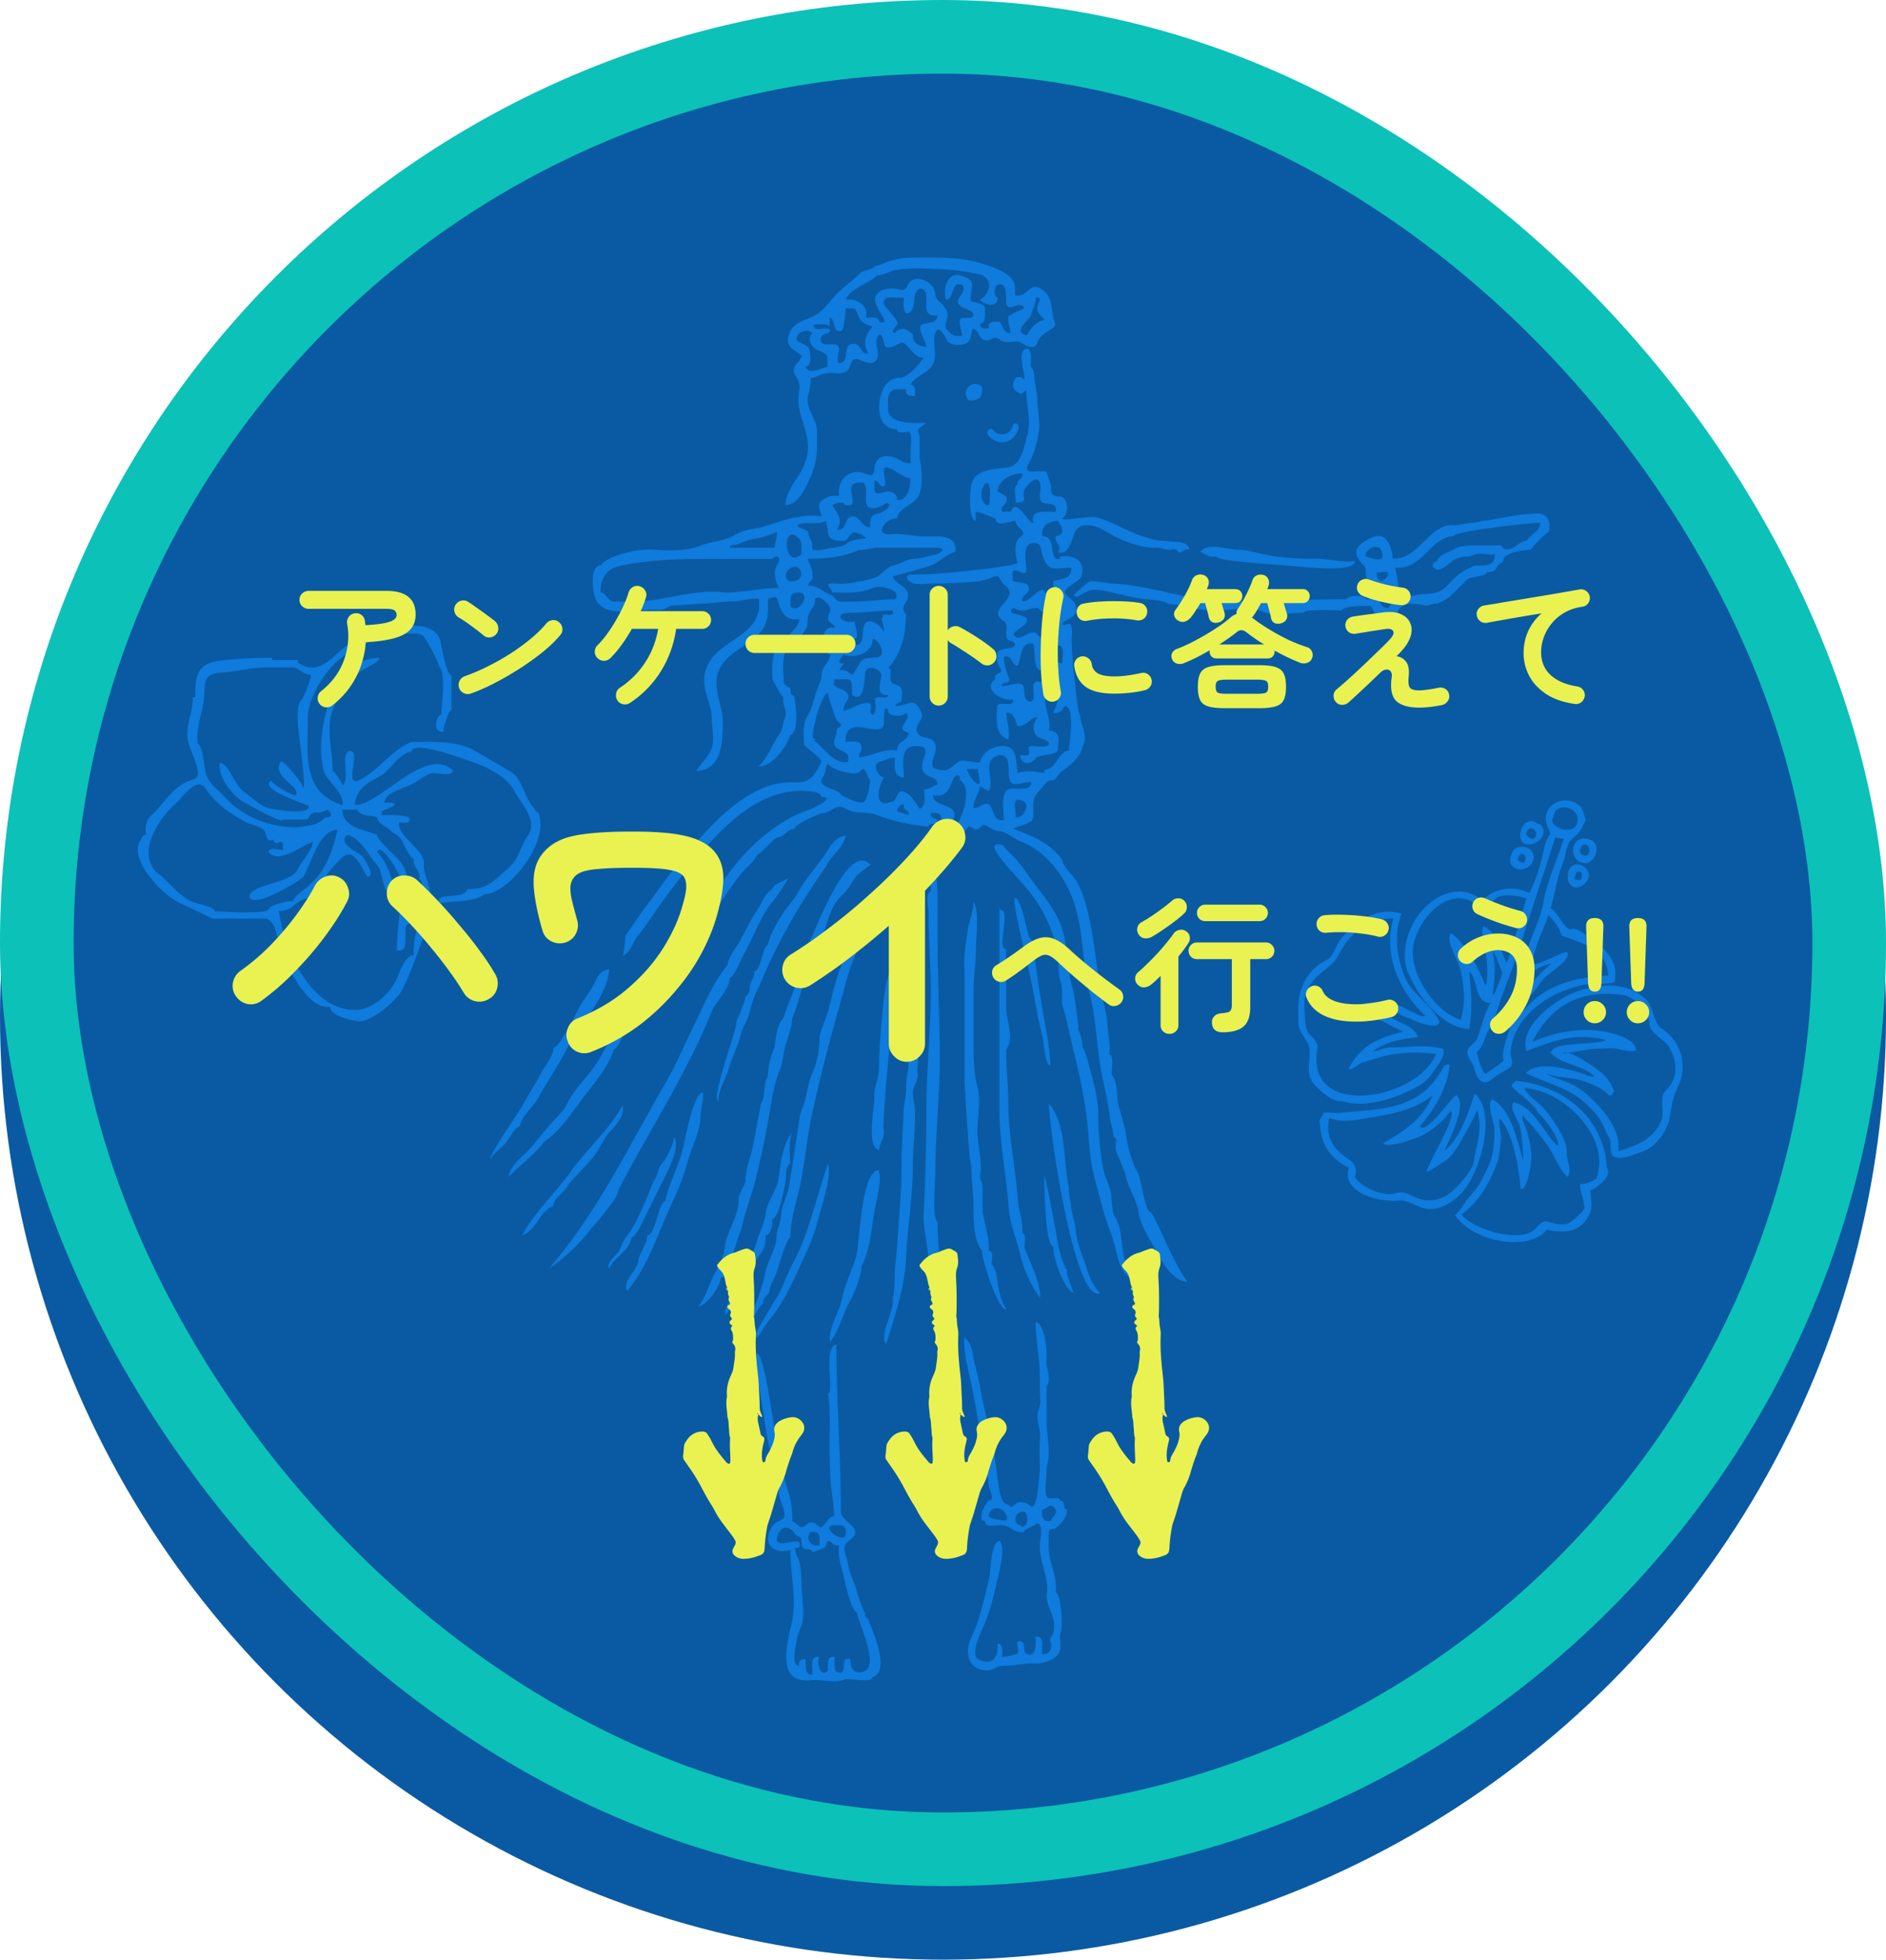 <svg xmlns="http://www.w3.org/2000/svg" width="205" height="213" fill="none"><circle cx="102.5" cy="110.5" r="102" fill="#0A5AA3" stroke="#0A5AA3"/><rect width="197" height="197" x="4" y="4" fill="#0A5AA3" rx="98.5"/><rect width="197" height="197" x="4" y="4" stroke="#0CC1B8" stroke-width="8" rx="98.5"/><path fill="#0E7BDD" d="M105.283 43.5q1.648.192 1.455-1.456c-1.015-.937-2.393.44-1.455 1.456M132.213 60.484c.032.563 6.771.859 7.522.984.828 0 7.688.961 7.521-.487-1.294.2-2.8-.247-4.125-.247-1.559 0-3.142-.054-4.73-.289-1.332-.197-2.686-.688-3.76-.688-.967 0-3.589-.846-4.125.242.524.204.826.627 1.697.485M109.04 98.962c-.137.034-.413-.062-.413-.386v21.836c0 3.747.739 7.161 1.023 10.906.139 1.844.94 3.591 1.318 5.277.321 1.434 1.181 3.293 2.078 4.439.083-1.635-1.104-3.838-1.643-5.311-.149-.408.249-1.534-.298-1.724.125-1.28-.406-2.42-.487-3.673-.224-3.425-1.018-6.823-1.018-10.394 0-2.038-.242-3.642-.242-5.828.96-1.29.001-3.23.001-4.61v-6.308c-.977-.148.227-3.096-.319-4.224M104.844 105.369v11.647c0 1.181.523 9.671.731 9.671 0 1.544.243 3.187.243 4.397 0 1.322-.041 3.815.947 4.856-.131.799 1.881 6.893 2.648 6.308-.627-.573-.91-2.356-1.016-3.147-.076-.577-.195-1.27-.627-1.706 0-.467.31-1.426-.299-1.426.102-1.425-.552-3.274-.673-4.396v-2.426c0-.751-.35-.844-.242-1.597.226-1.579-.354-3.143-.316-4.709.036-1.457.37-3.362-.005-4.772-.407-1.534-.414-3.184-.414-4.774v-5.56c0-1.542.261-3.046.25-4.553-.005-.787.432-4.654-.287-5.09.066.86-.437 2.013-.569 2.885-.221 1.459-.493 2.91-.37 4.393zM80.529 112.398c.151-.72.77-1.499.948-2.371.117-.574.593-2.167 1-2.716.328-.803-.448.604 0 0a60.6 60.6 0 0 1 4.339-8.611 88 88 0 0 1 2.94-4.491c.587-1.245 1.876-1.992 2.183-3.397-1.426.208-1.848 1.562-2.61 2.566-.576.756-1.168 1.497-1.731 2.265-.556.759-1.02 1.747-1.606 2.446-.99 1.18-2.13 3.052-2.545 4.612-.655.374-.725 2.857-1.455 2.857.046.783-.48 1.051-.48 1.753 0 .233-.135.89-.488.97.016.522-.378 1.099-.5 1.605-.107.44-.495.925-.504 1.396-.02.914-2.823 8.272-1.91 8.403-.086-1.173.813-2.5 1.124-3.607.345-1.222 1.05-2.517 1.295-3.679zM76.41 118.749c-.974 0-1.853 4.609-2.03 5.463-.468 2.268-1.554 4.109-2.096 6.385-.683 0-1.06 3.781-1.94 3.645.02 1.105-.883 1.843-.971 2.912-.186.983-1.735 2.096-1.213 3.155 2.195-2.496 3.352-6.236 4.722-9.188.74-1.593 1.39-3.113 1.86-4.852.405-1.497 1.392-3.336 1.392-4.885 0-.894.386-1.739.274-2.633zM56.517 122.354c.058-.347-.99.547 0 0 .193-1.148 1.713-2.259 2.183-3.397.996-1.679 2.057-3.317 2.966-5.041 1.328-2.524 4.343-5.571 4.556-8.545-.85.046-1.25.681-1.56 1.386-.43.982-1.172 1.767-1.69 2.723-.441.814-2.127 4.385-2.815 4.385.05.869-.903 1.939-1.313 2.714-.682 1.29-1.455 2.478-2.157 3.763-.343.63-3.716 5.415-3.323 5.653.168-.578 1.004-1.145 1.407-1.544.647-.643.914-1.633 1.747-2.095zM59.183 124.051c1.437-.867 2.86-2.925 3.852-4.276 1.228-1.674 3.059-3.662 3.67-5.671.562-.16 1.354-2.443 1.61-2.919.616-1.142 2.3-2.973 2.029-4.36-.507.854-1.36 1.17-1.7 2.153-.408 0-1.091 1.753-1.33 2.165-1.068 1.844-1.894 3.798-3.215 5.451-.87 1.086-1.841 2.105-2.448 3.375-.399.833-1.23 1.531-1.928 2.342-.826.956-1.562 1.988-2.454 2.883-.72.721-1.895 1.629-1.968 2.74 1.214-1.374 2.801-2.374 3.882-3.883M67.191 129.389q.164-.316.283-.54c3.3-6.296 7.194-12.219 9.846-18.829.455-1.136 1.992-2.463 1.992-3.728.466 0 1.365-2.365 1.71-2.875.945-1.725 1.698-3.962 2.978-5.447.297-.344 1.772-2.455 1.631-2.55-.509.472-1.402.51-1.699 1.215-.754.448-1.178 1.603-1.643 2.309-.703 1.063-1.255 2.217-1.864 3.335-.397.728-1.285 1.797-1.345 2.607-1.539 1.84-2.61 4.434-3.659 6.58-1.045 2.137-1.92 4.254-3.114 6.301-3.948 6.761-7.249 13.851-12.637 20.117 1.721-1.153 3.214-2.614 4.51-4.225.52-.647 3.153-3.613 3.011-4.267zM95.577 127.176c-2.03 0-2.072 7.864-2.531 9.434-.44 1.502-1.202 2.976-1.509 4.521-.294 1.484-1.54 3.215-1.302 4.757 1.007-1.387 1.372-3.042 2.178-4.522.54-.989 1.168-2.659 1.224-3.728.823-1.591 1.043-3.452 1.28-5.202.19-1.408.79-3.273.712-4.774-.033.023-.161-.487-.05-.487zM60.134 131.088c0-.892 1.33-1.498 1.708-2.426.877-1.014 1.863-1.931 2.702-2.978.68-.849 1.049-1.935 1.779-2.702.61-.642 1.641-1.827 1.348-2.811-1.506 2.678-3.876 4.727-5.665 7.218-1.678 2.336-3.859 4.326-5.25 6.855 1.591-.502 1.85-2.618 3.378-3.155 0-.161-.244.086 0 0z"/><path fill="#0E7BDD" d="M125.18 131.818c-.778 0-1.1-3.649-1.473-4.277-.688-1.162-1.145-2.981-1.286-4.033-.19-1.426-.831-2.951-.959-4.105-.093-.835-.06-1.924-.636-2.607 0-.471.263-2.198-.256-2.198.159-1.028-.17-2.374-.219-3.424-.059-1.243-.549-2.485-.755-3.714-.449-2.669-.668-5.381-1.277-8.021-.276-1.192-.635-2.378-1.191-3.471-.333-.657-1.663-1.86-1.663-2.486-1.298-1.856-3.279-2.627-5.328-3.397-.024-.149 1.66-.5 1.699-.75.659-.06.454-1.104.454-1.676 0-1.293.503-1.403 1.257-2.414.251-.337.554-.448.957-.448.449-.228.542-.757.971-.995.797-.554 2.107-1.662 2.183-2.687.705-1.077-.231-2.283-.242-3.402-.254 0-.506-2.98-.581-3.553a48 48 0 0 1-.354-4.553c-.01-.335.245-1.757-.313-1.817-.178-.019-.644.335-.692-.026.449-.56 1.414-.557 1.495-1.416.095-1-.66-1.145-1.162-1.823-.434-.586 1.615-1.336 1.76-1.939.386-1.619-.755-2.323-2.343-2.1v.242c-1.344.396-.279-2.538-1.934-2.426-.131-1.264.669-1.597 1.698-1.7.442.745.936 1.416-.242 1.7-.171.695.837 1.107.242 1.697 1.165.52 1.506-1.407 1.824-2.109.669-1.471 2.694-.622 3.716.047 1.176.768 3.714 1.725 5.136 1.578.603 0 .896.243 1.576.243q.585-.216.872.272c.44.058.702-.48 1.189-.273-.177-1.096-1.908-.79-2.668-.97-1.038.044-2.743-.557-3.673-.973-1.24-.552-2.586-1.28-3.879-1.61-.511-.133-3.566.47-3.608.156.55-.414.636-1.375.34-1.954-.443-.873-1.547-.039-1.559-1.115-.009-.93-.313-1.234-.499-2.026-1.031-.236-2.757.534-1.855-1.06.54-.953.81-2.13.998-3.198.218-1.25-.132-2.284-.146-3.372-.012-.954-.237-1.633-.315-2.56-.035-.4-.055-.93-.396-1.213 0-.626.139-1.386-.226-1.941-1.462-.225-.389 2.62-.459 3.338-.205-.212-.518-.328-.91-.236q-.88 1.202.493 1.781c.29-.093.481-.265.586-.467l.029.195c0 1.478.581 3.178.095 4.816-.367 1.235-.602 3.322-2.248 3.485-1.311.13-3.431.181-3.807 1.797-.163.708-.388 3.814.466 3.973v-.971c.489-.001 1.616.56 2.145.728.071 1.047 1.703.21 2.173.243.07.933 1.449 1.08.533 1.748-.775.566-.546 2.08-.293 2.861-.502.19-1.446.312-1.961.404-1.329.238-2.676.34-4.016.488-1.959.217-3.62.341-5.67.341-.822.112-.16.81.235.935.635.2 1.626.042 2.271.042 1.632 0 3.22-.089 4.788-.24.445-.043 1.131-.236 1.532-.416 1.04-.469.752.354 1.394.823 1.956 1.426-2.128 2.595-.124 3.892.558.36.249 1.054.311 1.62.086.778.689.318.918.888.249.62-1.637.377-1.847.902-.2.498-.061 1.222.229 1.655.562.837-.732.403-.491 1.282-1.502 1.081.788 2.48 1.913 2.183.2 1.02-1.47.094-1.725.729 0 1.229-.385 3.106 1.242 3.639.164-1.215-.211-1.878-.228-2.912.94-.03.902.845 1.228 1.465 1.045 0 1.366-1.017 2.183-.975-.512.526-.621 1.494-.106 2.058.245.268 1.315.373 1.319.85-.118.516-1.632.156-1.996.235-.472.103-.018.61-.175.869-.16.263-.753.08-.983.109.168 1.167 1.288 1.028 1.747.287.2-.322 1.936-.227 2.363-.772 0-.828.512-2.125-.964-2.184.331-1.363-.797-2.777-.239-4.124 1.748-.104 1.142 1.12.729 2.183.637.096.946-.214 1.213-.728 1.302.012.418 4.371.486 4.852-1.044-.004-1.348 1.761-2.267 1.985-1.167.284.512.574-1.191.334-.729-.102-1.422-.125-2.134.107-.224-1.534.013-3.15-1.978-2.899-1.139.144-1.883.896-2.11 1.715-.069.25-1.722-.356-2.238-.087-.508.265-.847.765-1.406.948-.238.079-1.383-.05-1.492-.356-.265-.743.643-1.706.235-2.55-.398-.823-1.423-.418-1.836-1.048-.587-.893.711-1.505.402-2.22-.841-1.96-1.406-.79-2.91-.79q.262-.383.721-.478c0-.565.275-1.424-.343-1.727-.686-.337-.878-.225-.878-1.064 0-.056.159-.935-.235-.85 1.526-1.703 1.888-3.597 1.945-5.822-.879-.97.543-1.388.156-2.406-.3-.787-1.308-.934-1.609-1.718 1.265-.365 2.723-.755 4.004-1.153 1.025-.32 1.795-1.282 2.791-1.517.294-1.931-1.919-1.706-3.146-1.684-1.247.023-2.47-.38-3.802-.251-2.004.193-.622-1.817.64-1.705.022-1.151 1.966-1.455 2.415-2.65.411-1.093.266-2.789.021-3.9V47.38c-.489-.882.222-.92.719-1.427-1.123 0-4.354.29-4.126-1.703-.055-.63-.135-1.701.727-1.946h1.213c-.078.732.452.773.97.718.023-.383.119-1.178-.486-1.219.505-.85 1.544-1.13 2.18-1.85.996-1.124.075-2.525.51-3.754.445-1.258 1.262.957 1.435.972.416.443 1.723.404 2.14.008.425-.403.24-.999.529-1.45.633.124.661 1.135 1.303 1.252.844.154.743-.674 1.66-.03.733.516 1.526-.077 2.275.3.346.174.601.434 1.01.465.818.06.602-.51 1.041-1.012.345-.394.798-.67 1.24-.94.711-.436.276-.706.152-1.433-.157-.927-.144-2.028-.942-2.676-1.688-1.374-1.653.768-3.175.44 0-.704.07-1.125-.264-1.65-.551-.866-2.038-1.364-2.962-1.68-2.478-.85-4.81-.762-7.395-.762-1.232 0-2.027.042-3.116.412-.51.173-.987.424-1.52.527 0 .352-1.223.36-1.622.782-.853.901-1.938 1.565-2.782 2.534-1.053 1.21-1.499 1.908-3.004 2.442-.83.294-1.632.756-1.904 1.65-.434 1.427.485 1.545 1.374 2.298 0 .675-1.37 1.12-.64 2.23.719 1.09.278 1.406.309 2.736.05 2.202 1.523 3.83.861 6.158a7.3 7.3 0 0 1-.993 2.12c-.49.725-1.35 2.09-1.275 3.01 1.379-.01 2.206-1.952 2.69-3.014.798-1.746.755-3.229.709-5.146-.03-1.193-1.272-2.406-.967-3.728q.18-.587.257-1.196c.1-1.157-.061-.527.766-.93.684-.335 1.218-.39 1.981-.32.433.04 1.146-.026 1.39-.398.3-.46.296-1.35 1.043-1.11.673.217 1.73.823 2.107-.147.28-.72-.331-1.452-.049-2.145.455-1.123.742.364.807.653.181.79 1.394.02 1.74-.136.73-.33 1.358 1.712 2.565 1.604-.597.759-1.746 2.178-2.6 2.173-1.686-.01-2.274 1.882-2.274 3.244 0 1.185.526 2.341 1.955 2.345 0 .55.799.28 1.225.28.48 0 .245 1.528.245 1.966v1.454c-.977 0-.877-.305-1.666-.588-1.166-.42-2.189-.147-2.278 1.214-.096 1.471-1.022 0-2.353.394-1.198.354-1.603 1.385-1.47 2.562-.713-.136-1.308.01-1.866.463-.71.575-.07 1.006-.076 1.72-2.4-.312-4.32.542-6.551 1.212-1.001.167-2.084.33-2.961.88-.983.617-2.397.611-3.534 1.078-1.548.635-3.502.587-5.257.45-1.428-.112-4.734.536-5.712 1.719-1.26.074-.873 3.352-.293 4.057 1.412 1.71 4.607.617 6.507.798.86.083 1.06-.503 1.847-.508 1.165-.01 2.184-.193 3.338-.199.947-.075 1.995-.229 2.912-.229s1.988-.41 2.912-.262c.558 4.357-4.985 4.233-5.845 7.996-.421 1.841.725 3.384.725 4.846 0 .914.339 2.627-.03 3.462-.386.873-1.028 1.466-1.644 2.374 2.811-.052 2.826-3.209 2.88-5.126.06-2.17-1.48-4.222-.143-6.342 1.306-2.07 4.474-2.551 4.972-5.156.129-.678.072-1.388.072-2.074.584-.09.88-.48 1.075.208.347 1.22.84 2.213 2.305 1.994.237.887-2.27 2.558-2.63 3.546-.346.953-.26 1.967-.26 2.961.031.128 1.002 1.955 1.193 1.955-.196.817.522 1.503.149 2.34-.248.557-.183 1.136-.545 1.644-.817 1.142-1.189 2.46-2.274 3.55 1.391.131 3.124-2.226 3.397-3.39.957-.272.652-2.988.507-3.878-.141-.861-.473-.01-.473-1.225-.393-.226-.847-.402-.732-.97 0-.94-.32-2.802.595-3.429.662-.454 1.371-1.3 1.796-2 .346-.571.107-.907.302-1.526.263-.828.727-.821.727-1.78.445-.504 1.381.49 1.556.828.283.546-.201.827-.139 1.356.07.48.653.491.722.97-1.694-.455-1.631 2.868-.491 2.868-.044.814-.793 1.223-.914 1.984 0 .894-.469 1.574-.727 2.474-.245.855-.36 1.457-.799 2.178-.61 1.01-.428 1.974-.428 3.113.308.564 1.785 1.401 1.878 1.873.047.236-.837 1.621-1 1.741-.81.594-.978.563-2.135.563-1.382 0-2.33.215-3.56.782-3.516 1.619-6.32 5.046-8.65 7.812-1.24 1.47-2.405 3.174-3.594 4.752-.821 1.089-1.57 2.231-2.36 3.346 0 .47-.107 1.655-.259 2.183.943-.572 1.022-1.447 1.663-2.241.902-1.115 1.667-2.332 2.507-3.493 1.144-1.58 2.13-2.903 3.341-4.348 3.193-3.808 7.368-8.435 12.853-7.815.228 0 1.278.18 1.213.61 1.84 0-1.225 1.377-1.609 1.5-1.881.598-4.034 2.12-5.497 3.463-1.864 1.712-3.4 3.782-4.743 5.945-1.5 2.415-3.189 5.16-4.166 7.835 1.282-.865 1.623-2.408 2.579-3.488 1.226-1.383 2.097-3.307 3.178-4.829q.722-1.02 1.477-2.017c.474-.627 1.47-1.35 1.744-2.056.828-.538 1.397-1.369 2.184-1.956.812 0 1.026-.843 1.94-.954 0-.485 2.376-1.452 2.913-1.687 1.194.004 1.465-1.164 2.725-.456 1.137.638 2.108.205 3.265.646 1.834.698 3.719 1.094 5.67 1.27 0-.568.86.028.964-.728-.227-.26-.887-.076-.721-.728 2.055-.283.554 1.492 1.193 2.615.389.681 1.093.143 1.639.044 1.048-.192.544-.58 1.281-1.203.421-.001.699.56 1.168.15s.469-.419.941-.138c.346.205.835.484 1.196.482.724-.004 1.687.891 2.417 1.159 2.704.989 4.846 3.922 5.754 6.685 1.024 3.114.854 6.507 1.676 9.789.733 2.921.759 6.077 1.348 8.969.289 1.423.71 3.097.848 4.512.057.587.269 1.115.344 1.699a.77.77 0 0 0 .348.661c0 .3-.142 1.103-.004 1.37.118.227.91 2.26.952 2.268.26 1.569 1.276 2.912 1.48 4.338.206 1.45 1.246 2.935 1.948 4.247.683 1.274 1.732 3.148 3.359 3.304-1.604-2.285-2.535-4.962-3.815-7.389.193.382-.141-.13-.068-.13zm-17.686-76.914q-.042 0-.068-.002c-1.025-.053-.896-2.07-.175-2.424.537.05.336 2.03.243 2.426m2.399.716h-.971c-.185-.611.268-.631.456-1.088.291-.713-.559-.825-.94-1.113.085-1.302 1.515-1.964 2.668-1.964.139.657-.632.614-.486 1.224-.612.202-.109 1.512-.242 1.95 1.518 0 .638-.424.97-1.439.216-.282 1.22-1.654 1.663-.803.304.583-.185 1.41.124 2.023.35.693 1.883-.107 1.61 1.222-.947.05-2.847-.386-2.426 1.22-.578.082-1.869-2.94-2.426-1.23zm1.662 6.32c0-.761-.476-2.832.671-2.92 1.064-.08.836.665 1.108 1.416.671 1.859 1.375 1.277 3.109 1.277.062 1.275-1.022 1.172-1.958 1.44 0 .677.313 2.468-.732 2.468 0-3.357-1.614-.008-2.648-.284-.112-.734.84-.723.728-1.455-.134-.707-1.226-.48-1.698-.728-.571-2.456 1.42-.022 1.42-1.214m.077 5.404c-.096-.654-2.532-.462-1.497-1.281 1.425.71 1.384-.014 2.669.026.623.627 1.343.831 1.422 1.533q.088.426.234.835c.225.933-.527.335-.929.95-.787 0-.653-.936-1.581-.61-.358.124-1.201.753-1.574.396-.771-.556 1.369-1.064 1.255-1.85zm1.173 6.729c.622.055.123.032-.145.013-.755.163.064 1.9-.583 2.17-.899.071-.653-1.148-.839-1.681-.22-.627-1.826.077-2.369-.016 0-.591 1.141-.07.756-.975-.283-.667-.511-1.435-.511-2.18 1.016-.275.727.84 1.482.971.503-.886.193-2.62 1.712-2.426.219.757.074 1.574.304 2.374.285.99 1.462.528 2.134.78.794.971-.913 1.062-1.938.971zm2.659-1.977c-.413 0-.473-.244-.96-.244-1.157 0-.75-.668-.75-1.66.492.145 1.058-.2 1.533.022.405.19.177 1.508.177 1.882m-2.901-39.78c.835-.018.261.596.189 1.036-.111.665.452.968.781 1.41-.94.194-1.482.93-1.941 1.706-1.659-.48.434-1.779.49-2.262.02-.168.726-1.906.481-1.89m-22.625 7.547c-.668.137-2.048.94-2.38 0 .683-.129.516-1.074.486-1.544-.066-.99-.894-.782-1.444-1.368-.17-.833 1.21-1.356 1.7-.728-.686.66.043 1.635.572 1.834 1.2.45 1.066.548 1.066 1.806m4.427-1.455c-.4.04-.605-.141-.667-.312-.222-.288-.366-.676-.8-.716-1.378-.124-.54 1.555-1.334 1.987-.916.498-.318-1.245-.353-1.445-.02-.919-1.564-.16-1.941-.728-.317-1.046.688-.767.97-1.213-.058-.751-2.023.38-1.725-.729.644.003 1.427-.092 1.67.243v-.97c.733.192.18 1.626 1.242 1.454.353-.117.435-2.063.514-2.48 1.334 0 .927-.016 1.447 1.012.288.568.86.848 1.463.956-.776.968-1.12 1.764-.486 2.938zm1.213-3.397c-.029-.677-1.044-.483-1.455-.484.316-1.33-.977-2.12-2.184-1.942.31-1.169 2.635-1.812 3.397-2.668.67.041 1.344-.451 2.055-.572 1.32-.224 2.678-.2 4.01-.118 1.8 0 3.183.232 4.896.55 1.623.301 1.563 1.998.198 2.82.539.572 1.977.894 1.941-.251-.525-.144-.359-1.577.216-1.457.808-.002.703 1.236.703 1.784 0 1.686 1.594-.27 1.967.86-.199.08-1.358.538-1.43.703-.671 0-.048 1.542-.048 1.991-.726.017-.864-.782-1.165-1.257-.533 0-1.364-.133-1.213.728-.553.068-.912.004-.971-.484.756 0 .541-1.393.541-1.899-.192-.265-1.265-.544-1.51-.544-.129-1.775.852-2.256-1.187-2.84-1.411-.403-1.904 1.685-1.483 2.648.776-.237.563-1.322 1.213-1.695 1.036-.027.658.868.321 1.275-1.061 1.28 1.297 1.445 1.378 1.883.183.774-.868.406-1.253.549-.488.18.079 1.584.079 1.877-.83.174-1.242-.11-1.73-.72-.383-.482.533-1.346-.124-2.253a6.3 6.3 0 0 0-.747-.822c-.479-.463-.223-.747-.491-1.311-.341-.718-1.578-1.321-2.323-.923-.753.402-.437 1.26-1.393 1.023-.784-.195-1.893-.165-2.462.506-.972 1.145 1.97 3.447.254 3.043m3.643 1.7c.115-.43-.189-.49-.367-.673-.07-.07-.505-.313-.674-.297-.423.039-.743.182-.903.485-.608-.199.184-.755.283-1.041.117-.343-1.287-1.725-1.498-2.114-.155-1.125 1.326-.615 2.18-.728 0 .493-.143 1.3.246 1.7 1.286.046.464-2.175 1.458-2.67 1.703-.026-.41 3.199 1.941 2.911.052.94-1.14.72-1.698 1.006-.61.314.497 1.828.497 2.391-.638.024-1.285-.3-1.465-.97M79.566 59.28c-.12-.026.234-.07.36-.074.778-.196 1.48-.635 2.31-.66.36-.032 1.728-.508 2.194-.72.116.486-.232 1.215-.232 1.704h-4.874c.013-.123.036-.295.242-.25m5.096 4.633c-2.016 0-3.902.495-5.823.495-3.436-.465-6.739.984-9.947.984H66.95c-.901.123-.922-.912-1.683-1.017 0-1.324.54-2.517 2.048-2.848 3.647-.802 7.266-.776 11.038-.776h5.58c.583-.612 1.024 0 .586.607-.54.747-.25 1.816.143 2.553zm26.557 24.61c-.361.24-.33.306-.839.306.132-.434-.382-1.72.225-1.919.967.11 1.199.585.683 1.494.019-.028.015-.017-.069.118M98.488 77.47c.767.761-1.409 1.679.245 2.183 0 .963-1.248.791-1.212 1.942-1.389-.316-2.761.604-4.125.728-.088-.516.38-.663.219-1.213-.038-.75-1.287-.46-1.722-.485 0-3.263 3.736-.243 4.177-1.865.044-.161-.113-2.531.474-1.531-.07.688 1.693.727 1.942.242zm-1.94-1.942c-.119.632-1.259-.074-1.454.487.093.312.163 1.512-.216 1.696q-.293-.112-.269-.484c.514-1.923-2.4.118-2.91 0-.196-.725.927-1.204.362-1.91-.352-.438-1.004-.426-1.273-.774-.123.012-.21-.158-.081-.712 1.745.094 1.92-.494 1.92 1.699 1.31 1.005 1.331-1.66 1.406-2.313.135-1.184 1.862-.466 1.765.27-.108.823-.639 2.197.75 2.041m-4.85-4.39c1.23.525 3.243-.242 3.155-1.686.618-.07 1.776 1.969.306 2.011-1.953.058-1.453.513-2.49 1.88-.546-.272-.764-.642-1.455-.484q.218-.379.486-.728c-.946.002-.172-.723 0-.992zm4.125-4.321c.359-.084.051.514-.017.347.041.54.371 1 .26 1.582-.148-.6-1.292-1.543-1.919-1.088-.654.474.019 2.375-1.081 2.449q-.338-.246-.155-.7c.606 0-.085-1.443 0-1.889-1.071.468-2.724-.918-.363-.918 1.534 0 2.996-.244 4.488-.244.25.732-.755.354-1.213.462zm-.753-14.581c.442.064.484.523.855.664-.064-.044.157-.09.245-.079.2-.382-.222-1.481-.075-1.836.3-.73 2.03 1.055 2.884.978-.067.986-.197 2.337-1.455 2.422.078-.742-.743-1.1-1.36-.911-1.358.415-1.093-.028-1.093-1.238zm-3.371 2.426c.04.282.383.263.726.242.909-.262-1.115-2.783 1.456-2.426.495.684.089 1.535.291 2.297.225.85 1.707.34 2.136-.113 1.027.147-.4 1.066-.718 1.12-.99.167-1.009.605-1.009 1.548-.89-.028-1.046-1.15-1.927-1.213-.944.104-.537 1.627-1.69 1.455.722-1.108.069-1.705-.483-2.668.356-.257.793-.3 1.218-.242m-4.838 3.882c.334.313-.37-.374 0 0 .334.313.248 1.055.25 1.698-1.97 1.77-2.183-3.651-.25-1.698m-.743 4.635c-.892.093-.877-1-.282-1.378 1.32-.84 1.87 1.378.282 1.378.163 0-1.174.123 0 0m-.12 2.77c.079.145.148.304-.089-.126 0-1.169-.021-1.423 1.18-1.423 1.01.655-.469 2.26-1.09 1.549m.629-8.86c.734-.48 2.434.03 3.13-.485.4 1.22-.114 2.179 1.698 2.179.741.094.753-.673 1.307-.911.224-.096 1.317.334 1.362.672-.516-.036-1.808.225-2.045.485-.416.457-1.51.458-2.175.611q-.485.13-.986.16c-1.036.032-.43-.328-.737-1.02-.15-.338-.317-.585-.317-.963-.353-.347-.915-.347-1.237-.728m3.616 7.548c-.857-.345-1.428-1.017-2.426-.993.096-.41.517-.554.52-.984.007-.866-.35-1.19-.52-1.923 1.786 0 3.945-.19 5.58-.97.482.085 1.39-.237 1.942-.237h6.319c1.542 0 .47.715-.276.817-.669.092-1.265.393-1.918.393-.99 0-1.522.584-2.426.721-.252.036-1.159.762-1.345.958-.523.546-1.858.673-2.574.83a8.6 8.6 0 0 1-2.632.166c-1.007-.036-.075.587 0 .986 1.724 0 2.917.144 4.555-.562.578-.248 3.102.293 2.24 1.301-1.51 0-2.978.252-4.61.252h-1.213c-.79 0-.517-.485-1.213-.755zm.691 4.542h.038c.804 0 .246 1.371.728 1.699-.94-.112-1.475-.6-1.456-1.7h.692zM88.33 80.383c.625.385-.023-.489-.006-.057-.07-.943.855-4.747 1.685-5.037-.002.561.46 1.58.615 2.156.129.483.34.991.808 1.24-.12.634-.514.184-.514.97 0 .43-.672 1.235.15 1.712.678.391 1.364.438 1.09 1.443-1.568.342-2.663-1.708-3.828-2.426zm5.717 6.647c-.409.63-2.128-.413-2.59-.581-.233-.822-3.005-.759-1.939-2.09.227-.281.234-1.364.497-1.307.409.478 1.187.709 1.77.854.459.114 1.388.335 1.752-.124.534-.678.688.667 1.044.97 0 .459-.299 1.913-.535 2.279zm4.681 1.603c-.274-.213-.705-.236-1.054-.397.006.014-.03 0-.161-.09 0-.279.367-.818.732-.728-.181.747.663.466.483 1.213zm1.717-2.856c0 .592.285 1.874-.49 2.127-.417-.63-.883-1.484-1.6-1.817-.96-.446-.757 1.093-1.557 1.09-1.854.693-1.354-1.621-.73-2.668-.148-.013-.624 1.047 0 0-.537-.05-1.393-1.429-.41-1.723.54-.162 1.07-.427 1.611-.427 0 .848-.222 2.093.977 2.151 0-1.364-.562-3.45 1.381-3.415 1.695.032.682 1.08.606 2.113-.111 1.531 1.845 1.003 1.656 2.083-.616.115-.616.49-1.446.49zm3.322 4.322a2 2 0 0 1-.177.233c-.601-.17.636-1.72-.09-2.352-.679-.591-2.078-.527-2.078-1.531.768.152 1.387-.079 1.756-.778.184-.347.302-.724.475-1.078.203-.416.797-.434.668.157 1.443.92.326 4.086-.554 5.347zm1.278-6.506h1.213c.024.244.381 1.544.158 1.595-.531.119-1.177-1.228-1.371-1.595m4.072 5.526a1 1 0 0 1-.114.025c-1.419.27-.783-2.53-2.351-1.58-1.859 1.125-.064-1.55-.153-2.086.359.127.612.36.97.485.735-1.033-.94-3.498 1.215-3.883 1.098-.034.936 1.362.965 2.092.068 1.712 1.24.835 2.431.82.083 1.156-1.84.534-2.463.798-.888.374-.5 2.511-.5 3.327z"/><path fill="#0E7BDD" d="M121.053 132.059c-.189-.578-.204-1.538-.262-2.109-.113-1.092-.735-2.027-.92-3.1-.327-1.903-.5-3.99-.5-5.711 0-1.852-.568-3.717-1.051-5.504-.075-.273-.464-1.735-.658-1.775 0-.487-.177-1.584-.489-1.941.087-.561-.146-1.703-.21-2.282-.093-.847-.244-1.793-.478-2.61-.557-1.932-.36-4.492-1.281-6.729-.855-2.075-2.348-3.517-3.546-5.316-.567-.852-1.275-1.716-2.052-2.419-.43-.389-.471-.807-1.077-.807-.745 0-.405.607-.102 1.053 1.199 1.769 2.913 3.207 4.118 4.99 1.112 1.65 1.99 3.532 2.415 5.743.192.998-.009 2.285.34 3.213.333.886-.058 1.81.231 2.695.484 1.485.753 3.127 1.139 4.668.884 3.521 1.511 6.639 1.736 10.463.137 2.346.909 4.671 1.497 6.933.331 1.276.894 2.483 1.237 3.758.323 1.203.506 2.796 1.612 3.579-.079-1.094-.686-2.054-.728-3.155-.207-1.182-.197-2.648-.971-3.639zM79.564 136.668c.055-.189-.68.129 0 0 .141-.487.87-2.896.97-2.896.242-1.155.533-2.099.922-3.28.775-2.361 1.194-4.498 1.72-6.952.49-2.29.714-5.145 1.582-7.233.345-.829.378-1.904.655-2.805.264-.854.665-1.899.7-2.794.906-2.174 1.287-4.905 2.477-6.865 1.136-1.87 1.208-4.927 2.862-6.479.635-.462 1.189-1.572 1.683-2.203.17-.217 1.43-1.053 1.45-1.196-2.591-2.773-6.478 8.6-7.26 9.95-.229 2.266-1.52 4.614-2.182 6.793-.622.305-.87 2.485-.961 3.155-.422.813-.72 2.253-.72 3.154-.581.855-.176 2.046-.736 2.912q-.442 2.37-.906 4.737c-.25 1.276-.823 2.441-.798 3.755-.19.69-.756 1.326-.738 2.013.05 1.733-1.338 3.474-1.53 5.236-.103.952-.53 1.809-.958 2.545-.72 1.241-.961 2.582-1.876 3.792 1.044-.247 2.311-2.095 2.43-3.154.905-.008.347-2.018 1.214-2.183zM69.959 132.585c.569-1.172 1.126-2.267 1.687-3.429.547-1.134 2.462-4.392 1.608-5.589.004.76-.836 2.44-1.3 2.885-.452.434-.39 1.132-.723 1.64-.407.622-.585 1.357-.883 2.028-.64 1.439-1.358 3.236-2.329 4.385-.453.535-.44 1.213-.961 1.772-.327.349-1.155 1.025-.84 1.604.564-1.315 2.209-1.865 2.427-3.396.47-.052 1.14-1.544 1.314-1.9M115.951 137.881c-.691-.811-.941-2.709-1.132-3.725-.403-2.161-.764-4.334-1.311-6.465 0 1.082.078 7.791.993 7.791-.085 1.129 1.095 4.581 2.181 5.071-.256-1.007-.731-1.625-.731-2.672 0 .324-.489-.572 0 0M117.898 137.153c.383 1.314-.117-.286 0 0-.433-1.055-.858-2.257-.974-3.475-.077-.815-.358-1.507-.482-2.348 0-.645-.36-1.599-.242-2.183-.676-2.903-.19-6.784-2.183-9.219-.059 1.982 2.697 21.924 5.581 20.623-.891-.807-1.317-2.083-1.7-3.397zM81.51 138.61c0-.082-.49.316 0 0 0-.809 1.038-2.176 1.401-2.701.217-.313.377-1.293.292-1.649.604 0 .807-1.227.728-1.707.856-.46 1.276-3.312 1.449-4.14.136-.654-.101-1.425.493-1.934.025-1.084-.214-2.372.242-3.397-.715.876-1.007 2.032-1.215 3.118-.165.868-.194 1.935-.484 2.704-.433 1.06-1.096 1.982-1.213 3.155.02.222-.635 2.17-.728 2.183-.14.604-1.264 3.927-1.7 3.927.082.221-.515 1.527-.702 1.899-.398.788-1.402 1.966-1.239 2.914.522-.768 1.187-1.439 1.526-2.321.172-.447.709-1.768 1.148-2.053zM102.15 138.366c0-.242-.244.998 0 0 0-1.915-.244-3.695-.244-5.58-.635-.188-.243-4.538-.243-5.156 0-4.258.49-8.545.49-12.556 0-4.449-.243-8.288-.243-12.617v-4.974c0-.452-.122-4.064-.732-3.76v3.154c-.732.38-.147 1.82-.246 2.426 0 2.848.243 5.772.243 8.29 0 4.761-.488 8.559-.488 13.303 0 3.678-.091 7.195-.288 11.189-.056 1.124.268 2.445.405 3.607.16 1.357.321 2.855.729 4.161.311.989.385 3.969 1.569 4.576-.34-1.058-.333-2.191-.558-3.274-.165-.795-.588-1.982-.391-2.792z"/><path fill="#0E7BDD" d="M82.961 141.711c-.055-.366-.081 0 0 0-.12-.81.613-.855.68-1.465.072-.642.629-1.417.84-2.149.183-.632 1.073-3.592 1.425-3.592 0-2.061.778-4.128 1.161-6.176.458-2.44.685-4.921 1.221-7.347a189 189 0 0 1 2.918-11.497c.884-3.082 1.45-6.257 3.638-8.724-.99.015-2.94 2.126-2.665 3.154-.856.16-1.916 5.104-2.146 5.908-.233.816-.843 2.232-.952 2.82 0 1.261-.212 2.747-.743 3.903-.436.946-.556 1.965-.817 2.965-.155.596-.495 1.295-.59 1.899-.396 2.486-.724 4.986-1.162 7.489-.19 1.087-.827 2.212-.873 3.218-.04.858-.45 1.454-.48 2.247-.055 1.399-.94 2.577-1.255 4.089-.445 2.137-1.472 4.541-2.626 6.44.89-.43 1.987-3.181 2.426-3.181zM83.167 144.014c-.273.482.712-.792.038-.066 2.068-2.229 3.277-5.358 4.525-8.012.56-1.193 1.075-2.799 1.41-4.153.337-1.357 1.274-3.946.86-5.304-1.241 3.5-2.03 7.521-3.752 10.683-.686 1.259-1.14 2.81-1.851 3.922-.936 1.463-1.772 2.975-2.643 4.561.77-.246 1.04-.989 1.414-1.631zM114.968 165.916c.557-.496 1.005-1.058.993-1.855-.567 0 .026-.855-.728-.959-.046-.494-.996-.104-1.337-.294-.444-.248-.131-2.23-.156-2.754-.029-.584.261-1.307.261-2.034 0-1.281-.242-2.328-.242-3.639v-3.639c.611-1.1-.111-1.956-.011-3.013.07-.74-.12-3.853-1.188-4.031.039 2.159.461 3.782.461 5.83 0 .908.007 1.795.061 2.699.04.672-.305 1.045-.305 1.669 0 .862.337 1.573.263 2.515-.08 1.014-.019 2.048-.019 3.065 0 .622-.257 4.878-.991 4.219-.366-.329-1.167-.636-1.613-.244-.691.606-.496.166-1.095-.009-.815-.239-.933-3.683-1.128-4.452-.21-2.416-1.026-4.811-1.472-7.201-.215-1.15-.437-2.311-.747-3.438-.227-.823-.275-2.535-1.177-2.948-.051 2.088.591 3.874.965 5.902.381 2.067.7 4.168 1.157 6.193.304 1.345.364 2.377.546 3.948.051.435.806 1.64 0 1.64-.519.734-.907 1.236-.728 2.198q.397-.111.396.372c.293.306 1.363.117 1.665.117 1.094 0 1.299.903 2.51.74 0-.317.795-.511 1.131-.764.934-.704.717 1.24.641 1.655-.372 2.021 1.038 3.956.692 5.926-.014 1.546 1.081 2.357.758 4.042-.136.708-.553.466-.301 1.215.177.525-.161 1.238-.808 1.226-.514-.01.442-2.11-.862-1.897.011.553.155 2.29-.901 1.872-.673-.266.065-1.548-1.04-1.386-.136.414.148.863.001 1.276-.061.173-1.452.424-1.7.423-.003-.411.193-1.426-.485-1.455.099 1.398-.486 2.468-2.054 1.731-1.009-.476.265-3.031.594-3.774.615-1.392.98-2.926 1.314-4.412.216-.962 1.082-3.88.389-4.706-.994.011-.978 3.341-1.152 4.041-.546 2.197-.969 4.446-1.969 6.499-.733 1.504-.333 3.517 1.675 3.525.872.004.994-.506 1.93-.506 1.027 0 2.067-.244 3.155-.244.744.068 1.419-.128 2.066-.481 1.157-.629.834-1.379.834-2.641.379-.525.151-4.467-.474-4.61.28-1.471-.743-3.262-.743-4.792v-1.334c0-1.158.279-.411.965-1.02zm-5.559-.633c-.217 0-1.83-.168-1.942-.485.139-1.276 1.649-1.073 1.914-.034.056-.211.128-.249.028.52zm1.699.501c.775.342-.639.073 0 0-1.063.121-.994-1.607.242-1.456.37.004.533 1.798-.242 1.456m2.746-.462c-.541-.059-.647-.554-.563-1.237.651-.147.882-.827 1.365-.152.47.656-.469 1.021-.394 1.365-.322.061-.418.052-.408.024M94.121 175.489c-.176-.061-.908-2.192-.941-2.338-.256-1.1-.827-1.996-1.016-3.204-.144-.915-.82-1.861.092-2.47 1.99-1.327-.855-2.041-.855-3.15 0-6.099-.489-11.939-.489-18.197-1.502.313-.197 5.351-.916 5.351.272 1.499.184 3.31.184 4.84 0 2.064-.026 4.09.25 6.063.116.827.238 1.572.238 2.41-.69 0-1.094 1.366-1.515 1.193-.427-.177-.705-.814-1.291-.4-.942.664-.749.415-1.748-.289a9.6 9.6 0 0 0-.533-3.453c-.346-1.016-.386-2.033-.74-3.037-.542-1.538-1.62-11.806-2.6-11.705 0 2.579.553 5.174.927 7.731.17 1.165.38 2.296.702 3.424.289 1.015.172 2.26.79 3.158-.187.934.238 1.742.51 2.601.476 1.495-.608.964-1.235 1.892-1.084 1.602-.108 3.151 1.97 2.543 0 2.787.774 5.363.114 8.153-.56 2.364-1.569 6.38 2.092 6.023 1.222-.12 2.633.36 3.748-.094.389-.159 2.962.45 2.962-.252 2.139-.581-.2-5.68-.7-6.793.426.949-.42-.147 0 0m-3.397-9.717c.608 0 .928-.08 1.213.491.323 2.198-3.115-.491-1.213-.491m-2.612.74c.49-.06.779.033.923.353.006.004.049.038.049.133v.971c-1.1.186-1.53-.827-.972-1.456zm5.28 15.26c-.8 0-.927-.678-.97-1.443-1.117-.309-.387 1.237-.97 1.462-.967.158-.696-.919-.729-1.695-.87-.141-.738.719-.728 1.458-.723.862-1.223-.541-.97-1.456-1.053-.162-.655 1.127-.73 1.942-.826.018-.718-.899-.728-1.698q-.795-.066-.728.728c-.912-.061-.275-2.507-.192-2.981.15-.839.609-1.403.651-2.333.044-.968-.082-1.933-.154-2.897-.075-1.02.024-2.808-.502-3.683-.118-.195-.156-.596-.217-.922.691.033.555-.498.407-.654-.147-.157-1.111.077-1.39.108-.367.041-.741.081-1.006-.221 0-1.241 1.098-2.091 1.945-.81.286.434.711.191.732.782.012.337 0 .793.422.91.215.059.731-.021.76.331.227-.016 1.383-.436 1.427-.596.39-1.399.642.092 1.484-.133-.205 1.316.376 2.646.629 3.9.113.558.77 3.342 1.313 3.378.149 1.308 2.934 6.526.242 6.526zM166.426 55.864c-1.647.044-3.231.475-4.852.717-.602 0-1.171.276-1.797.28-.528.003-1.385.298-1.842.221-2.519-.152-3.809 3.792-6.551 3.644-.067-1.12-.62-3.01-2.183-2.322-1.35.594-2.561 1.403-1.129 2.876.676.697.229.859.464 1.522.203.569.963.886.907 1.565-.62-.071-.241.946-.971.746-.302-.543-1.833-.399-2.183.02-4.232 0-8.511.243-12.919.243-3.88 0-8.369-1.786-12.454-1.943-.189-.008-1.993-.322-2.366-.255-.307.054-.946.661-1.041.766-.377.416-1.265.84-.334.907a4.8 4.8 0 0 1 1.527-.737c.792-.227 4.699 1.018 5.873 1.018.175 0 2.369.188 2.305.48 1.679.153 3.431.741 5.095.741 1.45 0 3.918-.475 5.272.123 1.145.505 3.241.122 4.48.122 0-.447 3.403-.244 4.079-.244.41-.567 2.519-.488 3.127-.488.32.177.304.892.961 1.07.64.173 1.352.057 1.97-.144 0-.763.875-1.171 1.463-1.171s1.164.096 1.636.182c.416.076.624-.243 1.191-.2.226.018 1.243-.553 1.491-.79.453-.434 1.194-1.22 1.831-1.811.439-.408 2.052-.277 2.126-.82.445.037.916-.066 1.104-.521.249-.605.619-.261.756-.937.132-.651 2.264-.966 2.935-.967 0-.139 1.634-1.868 1.964-1.947.254-1.548-.385-2.2-1.934-1.945zm-17.955 4.62c-.041-.157-.034-.232-.008-.256.127-.656 1.34-1.146 1.655-.42.69 1.585-1.033.845-1.647.676m1.213 1.698c.353.133 1.254-.284 1.213.242q-.193.494-.671.703l-.057.025a.4.4 0 0 1-.121-.028c-.329-.106-.425-.446-.364-.942m1.213 3.926c-1.145 0-1.193-1.71-.485-1.71 1.213 0 1.096.995.485 1.71m15.043-7.323c-.827.041-1.377.992-2.209.912-.632-.061-.291-.414-.703-.414h-1.82c-.828 0-2.451-.073-3.176.417-.374.253-1.774.681-1.797 1.273-.672.16-.675.77-.016.938.469.121 1.297-.667 1.682-.973.343-.273 1.211-.447 1.488-.447.725 0 .854-.31 1.497-.308.524 0 1.077.166 1.6.059 0 1.289-.917 1.226-2.126 1.226-1.212.451-2.041 1.028-2.912 2.052-.847.996-1.885 1.018-3.062 1.083-.679.038-1.714.546-2.082-.147-.448-.846-.383-1.864-.679-2.76 2.97.305 3.959-3.404 6.342-3.404 0-.548 8.286-1.466 9.428-1.466.18.746-1.146 1.356-1.455 1.959M111.805 101.7c-.272-1.071-.911-4.13-1.445-4.095s1.301 6.668 1.883 9.839c.321 1.748.632 3.501 1.078 5.224.113.436.256 2.986.808 3.169.169.056-.246-2.889-.27-3.019a180 180 0 0 1-1.085-6.526q-.246-1.671-.458-3.347c.168-.679-.373-.701-.51-1.244zM100.037 106.312c-.112.115-.312.189-.197-.043-.545.991-1.019 3.473-.864 4.438 0 1.915-.317 3.226-.23 5.001.034.666-.259 1.473-.259 2.278.09 1.004-.268 1.955-.282 2.951-.024 1.543-.205 3.464-.205 5.238 0 3.381-.279 6.07-.489 9.335-.076 1.174-.284 2.337-.272 3.518.004.447-.022 1.524-.205 2.008.267 1.395-1.496 3.915-.727 5.095 1.008-3.251 2.058-6.276 2.196-9.638.13-3.145.718-6.336.718-9.833 0-2.023.243-3.413.243-5.519.107-.906-.411-1.875-.19-2.738.137-.535.624-1.218.434-1.873 0-.541.567-8.78.328-10.218zM96.036 122.378c.003-2.878 1.227-14.846 1.473-14.825 0-1.353.1-2.27.4-3.487.195-.795.666-2.236.588-3.007-.09-.86 1.483-5.33.963-5.637-.45 1.07-1.201 1.937-1.401 3.153-.116.71-.31 1.168-.518 1.853-.21.691-.008 1.875-.328 2.451-.482.87-.169 1.56-.436 2.49-.636 1.762-.774 3.678-.934 5.529-.149 1.728-.289 3.411-.289 5.147 0 1.137-.578 2.122-.53 3.246.05 1.152-.906 5.393.54 5.731-.03-.723.69-1.499.49-2.184-.075-.639-.054-.637-.018-.46M107.896 46.718c-.136-.157-.345-.145-.468.03a.52.52 0 0 0 .022.604c.029.034.636.733 1.475.733q.207.002.431-.062c1.078-.317 1.34-1.41 1.35-1.457.052-.224-.046-.457-.221-.526-.173-.07-.358.057-.414.28-.006.026-.175.668-.862.87-.711.208-1.304-.459-1.315-.47zM170.962 96.377c.582.448 2.46-.802 1.473-1.93-.755-.864-1.94-.544-2.024.63-.036.486-.031.852.551 1.3m.972-1.54c-.028.229.063.396-.034.661a.6.6 0 0 1-.052.114.1.1 0 0 1-.034.019c-.166.085-.404.028-.669-.08.079-.496.139-1.061.789-.715"/><path fill="#0E7BDD" d="M154.018 107.614c.523.801 1.112 1.561 1.799 2.23 1.198 1.167 2.338 1.878 3.878 2.007.391-2.237.226-4.184.011-6.106.018-.043.038-.083.095-.05.859.918.504 3.396 2.252 3.288-.704 1.123-1.006 2.565-1.454 3.808-.211.588-.956.859-1.089 1.414-.145.602.553 1.28.704 1.831.331 1.207.883 2.249 2.161 1.101.53-.476 1.175-.671 1.718-1.099.557-.44.056-1.079.097-1.633.186-2.601 1.882-4.534 4.055-5.86 1.197-.731 2.535-1.195 3.896-1.511.652-.152 1.378.11 1.92-.073.294-.1 1.262-.069 1.41-.227.537-2.012-.849-3.542-2.387-4.613-.489-.341-1.625-1.347-2.299-1.137-.597.298-1.568-2.025-2.248-2.241.504-1.587.672-3.355 1.341-4.91.322-.75.353-2.14.996-2.653.889-.711 1.007-1.06 1.509-2.06-.087-.028-.297-1.014-.425-1.205-.341-.51-.913-.822-1.516-.898-1.165-.144-2.368.63-2.425 1.873-.029.618.323 1.166.511 1.732-.538.627-.733 1.717-.898 2.496a17.6 17.6 0 0 1-1.385 3.932c-1.388-.653-3.109-.639-4.397.242-1.012.692-.657.415-1.792-.082-.857-.375-1.813-.377-2.7-.112-3.282.984-5.496 5.309-4.349 8.579-.007-.101.718 1.491 1.01 1.938zm8.219.542c.137-1.168.272-2.334.222-3.405-.015.049-.12-.667-.035-.474-.117-.265-.135-.581-.11-.919.413.775.631 1.615 1.003 2.409-.107.235-.8 2.404-1.08 2.389m6.07-8.683c.649.675 1.137 1.249 1.445 2.236.271.09-.235-.754 0 0 2.087.7 4.985 1.538 5.053 4.338-3.845.156-7.267 1.121-9.558 4.276-.105-.785.227-1.319.801-1.808.759-.646 1.101-1.406 1.736-2.131.497-.565 3.138-2.138 2.533-2.913-.835.111-3.075 1.498-3.708 1.297.023-1.668 1.187-3.692 1.697-5.294zm.327 5.249c-.974.829-1.91 1.732-2.697 2.922-.079-2.013 1.391-2.604 2.697-2.922m.081-15.57.302-.95c.986-1.063 2.886-.07 2.393 1.323-.433 1.226-2.659.534-2.695-.373m-7.078 23.104a7 7 0 0 1 .097-.238c.413-.144 1.252-2.994 1.433-3.5.667-1.855 1.409-3.67 1.991-5.503 1.278-4.023 2.602-7.938 3.889-11.989.303.083.597.057.921.16-.718 2.26-1.829 4.706-2.236 6.994-.376 2.11-1.681 4.199-1.998 6.278-.291 1.918-1.584 4.331-1.432 6.264.045.577-.505 1.918-.661 2.525-.171.663-.379 1.354-.212 2.042-.609.558-1.315.989-1.991 1.458-.54-.687-.681-1.573-.93-2.385.615-.538.841-1.362 1.13-2.105zm-1.434-14.144v.007c.007.002.013 0 .018.003 1.418.849 1.138.625 2.321-.43.696-.623 2.677-.333 3.387-.02l-.673 2.119c.036.65-.452 1.564-.676 2.166-.32.855-.325 1.849-.826 2.662-.631-1.203-1.058-3.399-2.522-3.937-.364.869.279 2.693.367 3.635.023.241.198 2.964-.202 2.688-.71-1.877-2.084-4.438-3.689-5.593-.632.838.807 2.933 1.047 4.014.385 1.738.574 3.713.028 5.433-2.804-.891-5.576-4.986-5.185-7.906.368-2.744 3.531-6.683 6.606-4.841zM160.28 118.87c-.776 2.5-1.695 4.93-3.257 6.202.414-1.019 2.544-5.087 1.271-6.028-.503.151-3.221 4.306-3.974 3.401 1.37-1.615 3.003-3.992 3.249-6.686-.295-.175-.384.045-.581.057-1.214 2.341-2.851 3.75-5.475 4.404-1.305.325-2.65.46-3.987.575-.683.059-1.367.112-2.05.178-.319.031-1.39-.132-1.622-.003-.021.285-.628.872-.37 1.169.02.662.127 1.326.362 1.947.494 1.304 1.538 2.248 2.782 2.831-.929 2.788 3.484 3.799 5.389 3.573 1.2-.142 2.267 1.041 3.651.914 1.166-.107 2.203-.75 3.028-1.55 2.214-2.148 4.073-8.945 1.582-10.981zm-2.044 10.242c-1.069 1.096-2.341 1.618-3.809 1.234-1.162-.304-1.532-1.004-2.841-.616-1.223.363-3.69-.678-4.312-1.806.466-1.678-.728-1.747-1.76-2.758-1.01-.99-1.364-2.281-1.026-3.655 1.595.645 3.684.09 5.326-.191 2.09-.358 4.232-.9 5.907-2.27-1.057 2.673-3.33 4.001-5.352 5.204.222.623 3.36-.456 3.827-.661 1.42-.623 2.508-1.582 3.464-2.821.825.485-2.541 5.759-2.568 6.579.214.052 1.513-.891 1.78-1.042.735-.417 1.231-1.125 1.666-1.828.244-.394 1.991-3.503 2.018-3.883l-.01-.037q.013.007.01.037c.625 2.19-.02 3.497-.355 5.571.038-.218-.038.415-.01.067-.067.846-1.374 2.278-1.955 2.874z"/><path fill="#0E7BDD" d="M172.259 93.815c1.071.093 1.897-1.974.643-2.53-2.234-.86-2.599 2.359-.643 2.53m-.27-1.935c.949-.52 1.093 1.5.064 1.065-.28-.118-.531-.386-.064-1.065M164.774 94.406c.919.385 2.267-.53 1.85-1.637-.295-.784-1.362-.92-1.996-.494-.576.76-.772 1.746.146 2.13m.821-.618c-.299-.07-.541-.167-.611-.355.154-1.15 1.374-.427.611.355M174.667 126.978c-.309-5.472-4.705-9.001-9.925-9.503-.127.209-.488.385-.428.587.944 1.025 2.204 1.707 2.925 2.939.591.53 2.393 2.769 2.087 3.557-1.549-1.382-2.6-4.317-4.841-4.753-.445.757.545 1.861.711 2.614.271 1.236.321 2.508.397 3.767-.687-2.091-1.251-5.483-3.342-6.689-.75.318.128 2.389.166 3.016.069 1.149-.074 3.046-.562 4.085-.496 1.053-.939 2.118-1.732 3.019-.45.512-.904 1.018-1.217 1.629-.055.107-.738.8-.742.866 2.334 3.193 8.298 3.78 9.957 1.553 1.895.424 3.741.277 4.641-1.676.365-.793.157-1.776.097-2.61.626-.191 2.432-1.527 1.808-2.4zm-1.234 1.172c-.357.294-1.279.634-1.635.521-.219.402.415 1.808.368 2.425.461.264-1.513 1.849-1.794 1.918-.623.151-1.283.041-1.88-.16-.824-.278-1.021.109-1.592.694-1.602 1.636-6.78.117-8.058-1.546 1.853-1.297 2.986-3.299 3.79-5.36.342-.875.458-2.021.517-2.964.035-.542-.335-1.662-.117-2.083 1.429 1.482 2.133 5.646 2.24 7.625.802.242 1.225-3.04 1.183-3.727-.049-.804-.231-1.588-.429-2.366-.126-.497-.615-1.382-.552-1.882a26.4 26.4 0 0 1 2.838 3.397c.454.642 1.505 3.077 2.118 3.271.424-.887-.127-1.702-.127-2.57.002-1.031-.468-1.929-.987-2.787-.482-.8-.942-1.391-1.534-2.104-.441-.531-1.945-1.564-2.085-2.19 4.046.185 9.148 5.047 7.965 9.359-.003.046-.043.179-.148.453a.4.4 0 0 1-.081.076M145.801 119.657c2.206.775 5.064-.037 7.09-.967 1.057-.485 2.195-1.067 2.812-2.066.328-.533 1.543-1.9 1.126-2.629-1.303-.332-2.617-.29-3.947-.207a20 20 0 0 1-1.617.054c-.758-.013-1.33.334-2.079.458 1.371-1.046 3.107-1.386 4.922-1.571-.281-1.081-1.765-1.451-2.598-1.964-.632-.388-2.121-.593-2.554-1.104 1.142-.116 2.24.244 3.269.571l-.024.073c.735.233 3.976 1.937 4.263.776-.859-1.996-2.995-2.902-3.824-5.023-.846-2.163-1.136-4.534-.301-6.75-2.695-.765-4.87.717-6.553 2.697-.645.758-.8 1.964-1.58 2.333-1.307.62-2.275 1.777-2.751 3.133-.428 1.221-.355 2.488-.32 3.759.028 1.059 1.138 1.871 1.218 2.828.113 1.346-.514 2.621.485 3.777.588.681 1.931 1.977 2.962 1.82zm-2.602-5.729-.155.844.155-.846c.116-.632-.608-1.203-.962-1.623-.444-.528-.421-2.251-.456-2.973-.058-1.233.476-2.295 1.341-3.147.407-.402.858-.754 1.301-1.114.66-.538.872-.893 1.196-1.492.407-.754.906-1.466 1.525-2.064 1.167-1.128 2.698-1.69 4.313-1.685-1.153 4 .638 7.912 3.47 10.589-.462.385-2.764-1.39-3.461-1.254-1.84-.497-3.751-.301-5.219.992 1 .267 1.889-.037 2.946.382 1.15.456 2.221 1.077 3.335 1.61-2.393.565-4.646 1.397-5.952 4.058.465.11 1.085-.591 1.535-.721.904-.26 1.794-.575 2.715-.775 1.655-.359 3.601-.387 5.275-.142-2.155 5.104-14.33 7.134-12.9-.639zM165.773 91.714c1.016.373 2.695-.875 1.709-2.09-.381-.067-.541-.257-.851-.36-1.354-.234-1.874 2.078-.858 2.45m.804-.508c-.338-.151-.634-.323-.687-.621.37-1.318 1.799.096.687.62"/><path fill="#0E7BDD" d="M182.331 118.249c.609-1.213.748-2.625.294-3.913a5.1 5.1 0 0 0-2.055-2.574c-.838-.542-.82-2.338-1.737-3.202-2.154-2.029-5.547-1.615-8.04-.536-1.965.851-5.709 3.6-4.862 6.211 2.574-.96 5.071-2.069 8.586-1.213-.1.315-2.842.398-3.269.457-.852.118-2.242.05-2.722.937 1.124 1.29 3.508 1.312 4.789 2.582-.051.103-.799-.077-.946-.124l.024-.073c-1.544-.49-5.236-1.639-6.52-.165 2.141 1.099 4.463 1.502 6.36 3.194 1.103.984 1.756 1.739 2.275 3.077.147.378.461.724.527 1.133.09.558-.091 1.133.29 1.62.943.523 2.408-.255 3.334-.543 1.288-.399 2.686-2.4 2.834-3.687.218-1.205.294-2.096.838-3.18zm-1.731 3.474c-.754 2.043-2.766 2.84-4.699 3.396.238-2.217-1.269-4.05-2.726-5.529a9 9 0 0 0-2.585-1.868c-.21-.101-2.459-.849-2.461-1.04 1.049.482 2.469.385 3.591.712 1.165.341 2.414.832 3.273 1.724.235.02.242-.378.451-.406-.279-1.141-1.125-2.002-2.065-2.651-.442-.304-2.049-1.42-2.98-1.629-.278.035-.477.048-.517.022.12-.071.3-.071.517-.022.791-.1 2.232-.373 2.543-.398a25 25 0 0 1 2.319-.098c.723.008 1.94.518 2.591.227-.184-1.629-3.684-2.136-4.889-2.198-2.216-.112-4.359.417-6.392 1.267 2.063-4.107 5.415-5.749 9.966-5.051.057-.099 1.734.848 1.854.952.675.587.814 1.497.924 2.334.107.811 1.502 1.466 2.011 2.22.591.876.89 1.936.736 2.992-.127.882-.548 1.385-1.126 2.008-.551.594-.025 2.191-.337 3.036zM58.417 88.196c.233.45-.718-.563-.076-.13-1.315-.887-1.408-3.36-2.878-4.215-1.546-.902-2.493-1.46-3.847-2.24-2.005-1.153-4.681-.964-6.894-.964-2.298.923-3.62 3.243-5.876 4.243-1.405.367.42-3.267-.8-3.258-1.133.164.041 3.1-.801 3.731-.02-.221-.877-1.508-1.096-1.571 0-1.697-.467-3.611-.276-5.481.19-1.88 1.835-3.616 2.98-5.036.503-.626 2.278-1.134 2.398-1.769-3.823 0-5.6 4.12-6.143 7.472-.254 1.562-.331 3.132.086 4.802.261 1.047 2.222 2.336 2.05 3.736-4.504-1.4-3.783-5.522-3.783-9.6 0-2.428 3.02-7.217 5.654-7.217-.334-1.297 6.713-2.35 6.713-1.596 0-.768 2.188 3.498 1.816 3.26.934.602.334 4.302.334 5.326-.567 0-1.043 1.985.224 1.84-.024-.569.6-2.377.87-2.377v-3.764c-.538 0-1.034-2.943-1.192-3.642-.48-2.123-3.533-1.85-5.11-1.52-1.929.404-3.035.732-4.643 1.67-1.957 1.141-3.172 3.765-5.724 2.147v-.3H29.58v-.237c-2.017 0-3.977.08-5.707.313-2.516.337-2.647 1.672-2.647 3.956h-.268c0 1.614-.699 2.886-.587 4.349.061.807.647 1.952.913 2.796.694 2.21-.194 1.458-1.544 2.362-1.338.897-2.245 2.417-3.325 3.381-.586.522-.643 1.341-.535 2.067-.309 0-.459.217-.533.538-.913.939.029 2.81.636 3.638 1.072 1.463 2.284 2.675 3.828 3.368.516.232 3.297 1.567 3.297 1.567h5.858c1.266.538 1.092 2.442 1.547 3.476.811 1.835 2.877 6.441 5.367 6.106 0 .904 1.958 1.448 3.084 1.571 1.156.126 3.392-1.629 4.153-2.632 1.148-.82 3.245-7.951 3.517-7.951 0-1.09.217-2.188.142-3.264-.058-.84-.807-2.49-.707-3.203.181-1.582-2.946-3.016-2.68-4.54.37-.049 1.337.272 1.068-.534-.75-.32-1.844-.293-2.939-.267-.183-.718.557-.516.806-.801q.455-.078.592-.458a2.5 2.5 0 0 0-1.12-.076c0-1.071 1.865-1.525 2.857-1.978.758-.346 1.461-1.007 2.217-1.224.544-.157 2.127.43 2.394-.293-2.939-2.862-7.963 3.736-10.683 3.736.065-1.627 1.247-2.378 2.556-3.044 1.373-.698 2.037-2.49 3.586-2.779.13-1.385 6.773 1.177 7.507 1.471 1.47.593 2.998 1.513 3.674 2.81.66 1.269 2.636 3.225 1.462 4.873-.375.526-.769 1.522-1.07 2.132-.565 1.146-1.03 1.344-1.98 2.215-1.13 1.034-1.909 1.463-3.514 1.463-.43 1.305-3.356.12-3.156 1.569 1.767-.403 3.596-.044 5.04-1.03 2.636 0 7.348-6.012 5.734-8.989zM21.49 80.843a4 4 0 0 1-.028-.255c-.125-1.474.434-2.824.642-4.203.324-2.147-.304-3.145 2.057-3.287 1.605-.097 3.096-.55 4.805-.55H31.9c.465 0 1.097.781 1.869.814.054.438-.71 2.38-.967 2.658-.61.661-.42 1.832-.42 2.694 0 .645.935 6.747.574 6.945-.03-.519-1.882-2.74-2.394-2.937-1.18 1.725 2.152 2.647 1.604 3.74-.453-.003-2.483-1.156-2.67-1.602-1.56.843 3.908 2.64 4.006 2.67.52 1.19-3.83.453-4.426.282-.69-.198-1.85-1.227-2.535-1.732-1.16-.86-1.675-3.147-2.653-3.147-.241 1.505 1.438 3.604 2.524 4.193.475.258 4.354 2.496 4.354 1.958h2.468c.444 0 .384-.79 1.068-.772.433.038.83-.052 1.193-.288.34-.067.831.814.125.814-.582 0-.557.545-1.05.545.014.28-2.161.54-2.404.54-2.917 0-5.758-1.17-7.694-3.245-.773-.828-1.77-1.508-2.08-2.553-.173-.582-.365-3.159-.907-3.282zm7.802 17.845c-.022.067-.066.168-.058.083-.063.686-5.056.293-5.857.293 0-.533-2.18-.856-2.658-1.118-1.605-.88-2.322-2.11-3.77-3.193-2.064-2.265.355-5.81 2.14-7.417.859-.774 2.368-3.122 3.333-1.538.895 1.472 2.806 2.78 4.298 3.56.559.292 1.995.513 2.152 1.202.117.514.171.935.864.71.25 1.094 1.037-.76 1.037 1.069-.302.114-1.536-.34-1.57.267 1.096 1.445 3.756-.885 4.797-1.069 0 .821-1.271 2.136-1.658 2.975-.717 1.552-4.844 1.49-5.242 2.9.3 1.563 5.661-1.79 5.878-2.133.85-1.341 1.65-5.087 3.736-5.087-.669 2.466-1.146 4.246-3.173 6.104-.328.3-1.73 1.23-1.639 1.65-.422-.1-2.221.323-2.608.742zm9.555-10.68c.377.806 1.512.572 2.137.83.162.886 1.173.947 1.602 1.616 1.448.509 1.247 2.04 2.404 2.947-.166.91.809 1.182.552 2.139.663.095.286 3.079.286 3.473-.305 1.065-1.027 3.677-.83 4.807-1.026-.003-1.619 2.09-1.968 2.78-.75 1.479-2.565 3.123-4.28 3.166-5.044.124-7.833-6.594-8.448-10.752 1.5-.007 1.633-.895 2.768-1.29.427-.149 1.028-.216.928-.846 0-.554.657-.211 1.076-.534 0-1.033 1.234-2.26 1.968-3.001 1.42-1.434 2.113.815 2.872 1.933 1.016.079-.359-2.058-.599-2.272-.403-.359-2.758-1.385-1.536-2.268 1.5.433 2.29 2.24 3.21 3.29.795.907.388 3.105 1.881 3.387 0-1.501-.78-3.69-1.877-4.807.374-1.324 2.685 2.767 2.685 3.205 0 2.626-.538 5.071-.538 7.477 1.699.403.337-2.878 1.344-2.878 0-1.967.344-5.011-.93-6.698-.439-.582-2.649-2.475-2.577-2.994-1.605-.567-3.753-.828-3.753-2.711h1.624z"/><path fill="#E9F251" d="M171.16 76.512q-1.888-.272-3.12-1.088-1.233-.832-1.84-2a5.3 5.3 0 0 1-.592-2.432q0-1.28.496-2.384a5.6 5.6 0 0 1 1.456-1.936q-.96.144-2.048.336-1.089.176-2.112.368-1.024.176-1.792.32a.89.89 0 0 1-.704-.176.95.95 0 0 1-.384-.624.87.87 0 0 1 .176-.704.96.96 0 0 1 .64-.384q.511-.08 1.312-.208.8-.144 1.792-.304.991-.16 2.032-.336t2.032-.336l1.84-.32q.832-.144 1.36-.24a.9.9 0 0 1 .688.16q.32.225.4.592a.92.92 0 0 1-.144.72.83.83 0 0 1-.592.4q-1.168.16-2.032.672a4.9 4.9 0 0 0-1.408 1.216q-.56.704-.832 1.504a4.8 4.8 0 0 0-.272 1.552q0 1.552 1.056 2.512 1.055.945 2.864 1.216.4.064.64.384a.9.9 0 0 1 .176.704.96.96 0 0 1-.384.64.87.87 0 0 1-.704.176M154.28 76.912q-1.776 0-2.528-.736-.737-.736-.48-2.544.064-.464-.128-.672-.192-.225-.512-.176-.304.032-.608.336-.528.512-1.184 1.136t-1.264 1.184l-.992.912a1.06 1.06 0 0 1-.704.256.87.87 0 0 1-.656-.288.97.97 0 0 1-.272-.688q0-.416.304-.672.432-.368 1.056-.912.624-.56 1.312-1.2.704-.656 1.36-1.296.672-.64 1.216-1.168.56-.544.864-.88.56-.608.352-.928-.192-.32-.944-.192-.08.016-.4.064l-.752.112q-.432.064-.864.144l-.72.112q-.304.048-.384.064a.947.947 0 0 1-1.104-.768.9.9 0 0 1 .16-.704.95.95 0 0 1 .624-.384q.08-.016.4-.064l.768-.112q.448-.064.896-.112l.816-.112q.352-.048.496-.064 1.088-.128 1.792.16.72.288 1.024.88.32.576.16 1.344-.16.752-.832 1.568a7 7 0 0 1-.336.384q-.192.209-.416.432.64.08 1.04.608.4.511.272 1.648-.08.88.144 1.168.24.288.96.288.384 0 .96-.08t1.2-.208a.95.95 0 0 1 .72.128.84.84 0 0 1 .416.624.86.86 0 0 1-.176.736q-.24.32-.624.4-1.408.272-2.432.272m-2-11.136a14 14 0 0 1-1.456-.224 19 19 0 0 1-1.504-.368 10 10 0 0 1-1.2-.416 1.06 1.06 0 0 1-.544-.512.89.89 0 0 1-.016-.72.92.92 0 0 1 .512-.528.93.93 0 0 1 .736-.016q.784.288 1.744.528.976.24 1.904.352.416.049.656.352a.92.92 0 0 1 .208.688.92.92 0 0 1-.336.656.97.97 0 0 1-.704.208M128.696 72.08a1.13 1.13 0 0 1-.768.048.82.82 0 0 1-.528-.48.78.78 0 0 1 0-.656.9.9 0 0 1 .496-.448q.688-.256 1.504-.656.816-.415 1.616-.88.816-.48 1.52-.96t1.152-.88q.368-.32.72-.432a.72.72 0 0 1 .128-.544 13.6 13.6 0 0 0 1.152-2.032 9 9 0 0 0 .432-1.04q.127-.416.48-.576.352-.16.736-.048a.78.78 0 0 1 .512.432q.16.32.032.736a.7.7 0 0 1-.064.192 3 3 0 0 0-.064.176h3.856q.352 0 .544.224a.71.71 0 0 1 .208.528.77.77 0 0 1-.208.544q-.192.225-.544.224h-2.064q.08.304.176.64.112.335.176.56a.8.8 0 0 1-.112.64q-.192.272-.576.368a1 1 0 0 1-.688-.048q-.288-.16-.368-.544a5 5 0 0 0-.112-.512l-.16-.608a8 8 0 0 0-.144-.496h-.672q-.208.384-.416.752a8 8 0 0 1-.432.656.6.6 0 0 1-.08.096l-.064.064a20 20 0 0 0 1.744 1.2q1.008.624 2.112 1.168 1.12.528 2.128.848a.83.83 0 0 1 .528.448.86.86 0 0 1 .048.704.81.81 0 0 1-.512.544 1.08 1.08 0 0 1-.816 0 26 26 0 0 1-1.36-.592q-.704-.337-1.408-.736a.2.2 0 0 1 .016.096.77.77 0 0 1-.208.544q-.192.225-.56.224h-5.552q-.352 0-.56-.224a.8.8 0 0 1-.192-.544v-.112q-.688.4-1.408.768-.72.353-1.376.624m4.384 4.896q-1.152 0-1.776-.208-.624-.192-.864-.704t-.24-1.424.24-1.408q.24-.512.864-.72t1.776-.208h3.824q1.168 0 1.776.208.624.208.864.72.24.495.24 1.408t-.24 1.424q-.24.512-.864.704-.608.208-1.776.208zm-.656-9.312q-.4.096-.688-.064-.272-.16-.352-.544a12 12 0 0 0-.192-.784 24 24 0 0 0-.208-.72h-.512q-.24.432-.512.832a8 8 0 0 1-.512.72 1.54 1.54 0 0 1-.624.448q-.368.127-.768-.096a.9.9 0 0 1-.416-.512.68.68 0 0 1 .112-.624 16 16 0 0 0 1.328-2.144q.304-.593.48-1.104a.93.93 0 0 1 .496-.544q.352-.16.752-.032a.83.83 0 0 1 .512.448.9.9 0 0 1 .016.688 3 3 0 0 1-.08.208 1.4 1.4 0 0 1-.08.192h3.088q.352 0 .56.224a.71.71 0 0 1 .208.528.77.77 0 0 1-.208.544q-.208.225-.56.224h-1.488q.096.255.176.56.096.304.16.544a.8.8 0 0 1-.112.64q-.192.272-.576.368m.96 7.744h3.216q.8 0 1.024-.128.224-.145.224-.64 0-.496-.224-.624-.224-.144-1.024-.144h-3.216q-.8 0-1.024.144-.224.127-.224.624 0 .495.224.64.224.128 1.024.128m-.848-5.36h4.864a19 19 0 0 1-1.92-1.328q-.304-.225-.544-.224-.224-.016-.528.224-.751.608-1.872 1.328M114.536 76.256a.95.95 0 0 1-.72-.16.95.95 0 0 1-.4-.608 19 19 0 0 1-.224-1.888 31 31 0 0 1-.08-2.288q0-1.2.064-2.416.063-1.216.192-2.32.144-1.12.336-2a.88.88 0 0 1 .416-.592.92.92 0 0 1 .72-.144.94.94 0 0 1 .592.432.9.9 0 0 1 .144.72 22 22 0 0 0-.4 2.464q-.144 1.328-.192 2.704-.033 1.36.048 2.656.08 1.28.272 2.336a.84.84 0 0 1-.16.704.96.96 0 0 1-.608.4m6.56-.864q-2.08 0-3.104-.752-1.008-.752-1.216-2.208a.92.92 0 0 1 .16-.704.941.941 0 0 1 1.344-.192q.32.224.384.624.095.688.656 1.024.56.336 1.824.336 1.2 0 2.896-.368a.87.87 0 0 1 .72.128.94.94 0 0 1 .416.608.92.92 0 0 1-.144.72q-.225.32-.608.416a12 12 0 0 1-1.728.288q-.849.08-1.6.08m-2.928-7.92a.95.95 0 0 1-.72-.128.96.96 0 0 1-.4-.624.95.95 0 0 1 .128-.72.89.89 0 0 1 .624-.4 13.5 13.5 0 0 1 2-.224 22 22 0 0 1 2.192-.016q1.087.032 1.92.176a.9.9 0 0 1 .624.4.9.9 0 0 1 .144.72.9.9 0 0 1-.4.624.96.96 0 0 1-.704.144q-1.296-.225-2.688-.208-1.392 0-2.72.256M102.024 76.688a.94.94 0 0 1-.688-.288.94.94 0 0 1-.288-.688V64.656q0-.416.288-.688a.94.94 0 0 1 .688-.288q.416 0 .704.288.288.271.288.688v3.856a.95.95 0 0 1 .576-.416.94.94 0 0 1 .72.064q.943.496 1.92 1.136.992.64 1.712 1.248.32.256.352.688a.93.93 0 0 1-.224.736 1 1 0 0 1-.672.352 1.01 1.01 0 0 1-.736-.224 18 18 0 0 0-1.04-.752 27 27 0 0 0-1.168-.768 17 17 0 0 0-1.056-.656 1 1 0 0 1-.384-.352v6.144a.94.94 0 0 1-.288.688.96.96 0 0 1-.704.288M82.024 70.976a1 1 0 0 1-.704-.288 1 1 0 0 1-.288-.704q0-.416.288-.704a1 1 0 0 1 .704-.288h9.968q.417 0 .704.288a.96.96 0 0 1 .288.704 1 1 0 0 1-.288.704.96.96 0 0 1-.704.288zM68.472 76.4a.94.94 0 0 1-.736.144.95.95 0 0 1-.624-.416 1 1 0 0 1-.144-.752.94.94 0 0 1 .416-.624 9.55 9.55 0 0 0 2.736-2.736q1.073-1.633 1.424-3.664H68.68a18 18 0 0 1-1.104 1.728q-.592.816-1.232 1.456a1.01 1.01 0 0 1-.72.288 1 1 0 0 1-.688-.304.94.94 0 0 1-.288-.688q.015-.416.304-.704.528-.528 1.056-1.248.528-.735.976-1.52.465-.8.8-1.552.352-.767.528-1.376.112-.4.448-.608a.93.93 0 0 1 .736-.112q.415.113.624.464.224.352.096.736-.112.368-.256.752-.144.368-.32.768h6.672q.416 0 .688.272.288.271.288.688a.94.94 0 0 1-.288.688.93.93 0 0 1-.688.272h-2.816q-.368 2.528-1.664 4.608a11.1 11.1 0 0 1-3.36 3.44M51.192 75.376a.96.96 0 0 1-.768-.032.98.98 0 0 1-.512-.56.92.92 0 0 1 .032-.752.97.97 0 0 1 .56-.528A21 21 0 0 0 53.08 72.4a26 26 0 0 0 2.496-1.424q1.2-.784 2.176-1.6.992-.832 1.616-1.6.272-.32.672-.368a.88.88 0 0 1 .72.224.97.97 0 0 1 .368.672.9.9 0 0 1-.224.72q-.656.8-1.744 1.712a28 28 0 0 1-2.432 1.776 34 34 0 0 1-2.768 1.632q-1.425.752-2.768 1.232m1.376-6.304a24 24 0 0 0-1.36-1.056 14 14 0 0 0-1.36-.912.99.99 0 0 1-.448-.608.985.985 0 0 1 .72-1.2.9.9 0 0 1 .752.112q.432.272.976.672.56.384 1.072.768.528.384.864.656a.97.97 0 0 1 .368.672.88.88 0 0 1-.192.72 1.03 1.03 0 0 1-.672.384.93.93 0 0 1-.72-.208M36.12 76.672a.93.93 0 0 1-.72.208.96.96 0 0 1-.656-.368.93.93 0 0 1-.208-.72.97.97 0 0 1 .368-.672 7.8 7.8 0 0 0 1.808-1.984q.72-1.152.992-2.512a7.3 7.3 0 0 0 .032-2.816.98.98 0 0 1 .16-.736.89.89 0 0 1 .624-.4.93.93 0 0 1 .736.144q.336.225.4.64a.9.9 0 0 1 .032.24l.032.256q1.44-.08 2.16-.24.736-.176.976-.384.255-.225.256-.448 0-.336-.208-.512-.209-.192-.896-.192h-8.464a1 1 0 0 1-.704-.288.94.94 0 0 1-.288-.688q0-.416.288-.688a1 1 0 0 1 .704-.288h8.464q3.168 0 3.168 2.576 0 .96-.56 1.6-.544.624-1.744.96-1.185.336-3.12.448a9.5 9.5 0 0 1-1.088 3.856 9.2 9.2 0 0 1-2.544 3.008M178.04 107.784q-.688 0-.736-.944l-.208-6.096q-.032-.96.928-.96.992 0 .944.96l-.208 6.096q-.033.944-.72.944m-.016 3.44q-.497 0-.848-.352a1.16 1.16 0 0 1-.352-.848q0-.511.352-.864.351-.352.848-.352.511 0 .864.352.368.352.368.864 0 .496-.368.848a1.17 1.17 0 0 1-.864.352M173.352 107.784q-.687 0-.736-.944l-.208-6.096q-.032-.96.928-.96.993 0 .944.96l-.208 6.096q-.031.944-.72.944m-.016 3.44q-.495 0-.848-.352a1.16 1.16 0 0 1-.352-.848q0-.511.352-.864.353-.352.848-.352.513 0 .864.352.368.352.368.864 0 .496-.368.848a1.17 1.17 0 0 1-.864.352M163.608 112.12a1.02 1.02 0 0 1-.72.24.86.86 0 0 1-.672-.304 1.06 1.06 0 0 1-.256-.704.86.86 0 0 1 .32-.656q1.28-1.12 1.936-2.432.672-1.313.672-2.928 0-1.072-.576-1.568-.561-.496-1.488-.496-.688 0-1.408.336-.705.32-1.36.928a1 1 0 0 1-.704.24.96.96 0 0 1-.656-.336.9.9 0 0 1-.224-.688.94.94 0 0 1 .32-.656q.927-.848 1.968-1.232a5.7 5.7 0 0 1 2.064-.4q1.135 0 2.032.432a3.15 3.15 0 0 1 1.408 1.28q.528.847.528 2.16 0 2.032-.848 3.776a9.2 9.2 0 0 1-2.336 3.008m1.184-11.248q-.705-.192-1.472-.432a27 27 0 0 1-2.752-1.088.93.93 0 0 1-.48-.544.92.92 0 0 1 .048-.736.87.87 0 0 1 .56-.48q.4-.112.752.064.8.352 1.824.736 1.023.368 2 .624a.87.87 0 0 1 .576.448.9.9 0 0 1 .112.72.93.93 0 0 1-.448.592.94.94 0 0 1-.72.096M151.24 110.552q-2.416.56-4.32.48-1.888-.065-3.152-.72-1.248-.656-1.744-1.856a.88.88 0 0 1 0-.736.93.93 0 0 1 .528-.512.85.85 0 0 1 .72 0 .93.93 0 0 1 .512.528q.305.689 1.248 1.056t2.416.368q1.488-.017 3.36-.48a.87.87 0 0 1 .72.128.94.94 0 0 1 .432.592.95.95 0 0 1-.128.72.94.94 0 0 1-.592.432m-1.472-8.752a13.5 13.5 0 0 0-1.856-.336 17 17 0 0 0-1.936-.144q-.96-.016-1.792.064a.97.97 0 0 1-.72-.192.92.92 0 0 1-.352-.64.92.92 0 0 1 .192-.704.9.9 0 0 1 .64-.368q.96-.096 2.112-.048 1.152.032 2.24.16 1.104.127 1.92.336.384.112.592.448a.86.86 0 0 1 .112.704.92.92 0 0 1-.432.608.9.9 0 0 1-.72.112M132.872 112.2q-1.04 0-1.136-.96-.048-.448.224-.752.271-.32.832-.352.704-.064.896-.224.208-.176.208-.688v-4.976h-3.808a.9.9 0 0 1-.64-.256.92.92 0 0 1-.256-.656q0-.368.256-.624a.88.88 0 0 1 .64-.272h7.536q.367 0 .624.272a.83.83 0 0 1 .272.624.9.9 0 0 1-.272.656.85.85 0 0 1-.624.256h-1.728v5.2q0 1.504-.736 2.128-.72.624-2.288.624m-5.76.176a.97.97 0 0 1-.688-.272q-.273-.256-.272-.688v-5.344a24 24 0 0 1-.512.496q-.256.24-.496.432a1.37 1.37 0 0 1-.752.32q-.417.032-.736-.304a.91.91 0 0 1 .032-1.328q.464-.384.992-.912.543-.528 1.088-1.104.543-.592 1.008-1.168.48-.576.784-1.024a.96.96 0 0 1 .624-.4.86.86 0 0 1 .72.128q.368.24.416.608a.95.95 0 0 1-.16.704q-.465.72-1.072 1.44v7.456q0 .432-.288.688a.94.94 0 0 1-.688.272M131 100.12a.9.9 0 0 1-.64-.256.9.9 0 0 1-.256-.64q0-.368.256-.624a.87.87 0 0 1 .64-.272h5.92q.368 0 .624.272.272.256.272.624a.88.88 0 0 1-.272.64.85.85 0 0 1-.624.256zm-5.76 1.68a1.32 1.32 0 0 1-.8.192.88.88 0 0 1-.656-.4.9.9 0 0 1-.16-.736.87.87 0 0 1 .464-.624q.495-.271 1.12-.688.624-.415 1.216-.864.592-.448.976-.784a.96.96 0 0 1 .704-.256q.4.016.64.288a.92.92 0 0 1 .256.688q0 .4-.288.672-.449.415-1.056.88-.593.448-1.232.88a16 16 0 0 1-1.184.752M120.52 109.176a72 72 0 0 1-1.744-1.328 110 110 0 0 1-1.92-1.6 58 58 0 0 1-1.808-1.632q-.592-.56-.992-.736a.95.95 0 0 0-.8-.032q-.4.16-1.056.672a77 77 0 0 1-1.488 1.12q-.72.528-1.376.944a.98.98 0 0 1-.736.128 1 1 0 0 1-.608-.432 1.04 1.04 0 0 1-.144-.736.89.89 0 0 1 .416-.608 35 35 0 0 0 1.392-.896 63 63 0 0 0 1.52-1.088q.977-.736 1.776-.976a2.38 2.38 0 0 1 1.584.064q.784.288 1.696 1.136a36 36 0 0 0 1.792 1.568 73 73 0 0 0 1.952 1.552q.976.736 1.712 1.264a.92.92 0 0 1 .384.64.94.94 0 0 1-.176.736q-.24.32-.656.4a.87.87 0 0 1-.72-.16M98.56 115.408q-.8 0-1.376-.608a1.88 1.88 0 0 1-.576-1.376v-12.8a82 82 0 0 1-4.224 3.456 60 60 0 0 1-4.352 3.04q-.704.416-1.504.224-.768-.192-1.216-.896a1.96 1.96 0 0 1-.224-1.504q.192-.8.896-1.216a52 52 0 0 0 4.192-2.912 61 61 0 0 0 4.288-3.552 60 60 0 0 0 3.872-3.776q1.792-1.92 2.976-3.616.48-.672 1.28-.832a1.82 1.82 0 0 1 1.472.32q.672.448.832 1.28.16.8-.32 1.472-1.663 2.24-4.032 4.704v16.608q0 .8-.576 1.376a1.87 1.87 0 0 1-1.408.608M64.288 114.32a1.93 1.93 0 0 1-1.536 0 1.84 1.84 0 0 1-1.024-1.088q-.32-.736 0-1.504a1.83 1.83 0 0 1 1.088-1.056q3.264-1.313 5.568-3.36 2.336-2.048 3.776-4.384 1.44-2.335 2.016-4.48.416-1.375.416-2.08t-.288-1.12q-.415-.512-1.6-.704-1.184-.225-3.936-.224-2.368 0-3.68.128-1.28.096-1.888.352-.576.225-.864.64-.255.352-.32.832-.064.48.096 1.344.191.832.608 2.336.255.8-.128 1.536-.353.704-1.152.96a2.05 2.05 0 0 1-1.504-.128q-.735-.384-.96-1.152-.8-2.688-.96-4.8-.128-2.144.832-3.424a4.9 4.9 0 0 1 1.792-1.504q1.088-.575 3.008-.8 1.952-.256 5.12-.256 2.784 0 4.544.256t2.784.768q1.056.48 1.664 1.28.864 1.12.864 2.752t-.704 4.096q-.544 1.952-1.664 4.064t-2.848 4.128a24.7 24.7 0 0 1-3.968 3.744q-2.272 1.696-5.152 2.848M28.448 108.752q-.672.511-1.504.384a2 2 0 0 1-1.28-.832 1.92 1.92 0 0 1-.352-1.472 2.02 2.02 0 0 1 .832-1.312 24 24 0 0 0 3.168-2.688 32 32 0 0 0 2.848-3.328q1.28-1.728 2.048-3.2.384-.735 1.152-1.024.768-.287 1.472.064.735.353.992 1.152.288.768-.096 1.504-.928 1.792-2.4 3.776a36 36 0 0 1-3.264 3.808 27.3 27.3 0 0 1-3.616 3.168m24.672-.16q-.704.416-1.504.224a1.98 1.98 0 0 1-1.216-.928 33 33 0 0 0-1.472-2.208 47 47 0 0 0-1.984-2.56 41 41 0 0 0-2.176-2.496 32 32 0 0 0-2.08-2.08 1.87 1.87 0 0 1-.64-1.376 1.97 1.97 0 0 1 .512-1.44 1.88 1.88 0 0 1 1.376-.576q.832 0 1.44.544a57 57 0 0 1 2.272 2.272q1.216 1.28 2.368 2.688a41 41 0 0 1 2.176 2.752 26 26 0 0 1 1.632 2.464q.416.704.224 1.504a1.84 1.84 0 0 1-.928 1.216M101.626 144.094c-.081-.058-.166-.11-.24-.175-.109-.097-.123-.229-.04-.33.047-.056.11-.1.161-.153.058-.06.068-.131.008-.192-.109-.11-.199-.216-.126-.389.098-.235.051-.435-.171-.581a.5.5 0 0 1-.107-.103c-.097-.115-.041-.267.128-.344.021-.01.049-.004.073-.005l-.005.003c.049-.086.083-.179.02-.267a.65.65 0 0 1-.14-.395l-.008.005c.024-.068.088-.151.068-.199-.081-.187-.146-.369-.116-.578a.5.5 0 0 0-.03-.221c-.207-.596-.044.614-.148 0-.116-.69.37.798.178.125-.413-1.444-.1-.075-.138-.245-.112-.488-.175-1.179-.41-1.627-.174-.331-.736-.667-.615-1.013.083-.239-.087.185.066-.016.453-.59 1-1.043 1.744-1.224.216-.053.419-.159.629-.237.187-.07.373-.144.565-.196a.63.63 0 0 1 .506.07c.128.079.259.15.386.23.111.07.19.175.206.301.065.493.143.985-.036 1.478-.12.33-.141.68-.121 1.035.034.623.062 1.248.066 1.872.006.774.013 1.55-.031 2.323-.102 1.825-.018-1.072.077.749.021.397.149.792.142 1.186-.008.373-.027.746-.023 1.121.012 1.201.133 2.394.269 3.586.062.545.077 1.096.103 1.645.028.573.055 1.147.062 1.721.004.315.149.575.258.852.023.056-.01.099-.067.107a.1.1 0 0 1-.068-.023q-.137-.127-.271-.259c-.016-.046-.028-.094-.05-.137-.006-.012-.058-.013-.058-.013-.022.098.066.106.119.144a1.6 1.6 0 0 0-.034.887c.09.389.171.781.253 1.173a.5.5 0 0 0 .25.354c.148.086.194.226.162.386-.044.22-.104.437-.15.657-.114.543-.158 1.088-.044 1.637.016.081.092.145.155.114s.162-.085.163-.129c.002-.316.146-.569.3-.831.266-.452.495-.924.624-1.439.075-.294.126-.586.06-.888a1.4 1.4 0 0 1-.029-.222.91.91 0 0 1 .249-.686c.086-.09.178-.18.283-.244a3.2 3.2 0 0 1 1.415-.456c.514-.046 1.059.312 1.248.791a1.01 1.01 0 0 1-.056.87c-.07.132-.16.254-.252.372a4.8 4.8 0 0 0-.881 1.723c-.084.312-.223.61-.327.917-.135.403-.271.806-.385 1.215a7.4 7.4 0 0 1-.701 1.733c-.139.241-.225.5-.302.765-.201.697-.398 1.394-.605 2.089-.099.335-.219.665-.326.998-.045.142-.095.285-.121.431-.134.739-.237 1.48-.273 2.231a2.5 2.5 0 0 1-.041.37.59.59 0 0 1-.355.456c-.628.257-1.274.449-1.963.428a1.4 1.4 0 0 1-.896-.333c-.23-.194-.308-.477-.189-.742.072-.159.168-.306.242-.465a.52.52 0 0 0-.034-.503 6 6 0 0 0-.373-.562c-.314-.421-.637-.834-.954-1.252a9.3 9.3 0 0 1-.876-1.391c-.182-.356-.408-.685-.612-1.026-.322-.537-.61-1.089-.902-1.64-.105-.198-.22-.391-.332-.587-.433-.76-.946-1.469-1.447-2.185a.75.75 0 0 1-.129-.567c.05-.32.067-.645.093-.969a.9.9 0 0 1 .142-.42c.2-.318.409-.624.731-.842a1.97 1.97 0 0 1 1.128-.346c.213-.002.397.062.52.242q.17.246.317.507c.134.24.248.49.383.731.38.681.882 1.272 1.383 1.863.047.055.119.089.18.131.079.054.233-.005.239-.096.01-.149.023-.298.017-.446-.024-.699-.079-1.397-.036-2.098.005-.074.012-.154-.011-.223-.104-.315-.067-.645-.11-.964-.052-.394-.003-.802-.157-1.182-.021-.721-.221-1.436-.07-2.162a1 1 0 0 0 .011-.224c-.063-.794.123-1.538.462-2.248.142-.298.236-.612.271-.932.052-.47.169-.935.131-1.415-.009-.122.016-.248.038-.371a.7.7 0 0 0-.111-.501c-.064-.103-.173-.189-.205-.299-.023-.076.079-.181.08-.273.004-.348.027-.704-.17-1.019-.134-.216-.042-.379.109-.534l.004.007zM79.626 144.094c-.08-.058-.166-.11-.24-.175-.109-.097-.123-.229-.04-.33.047-.056.11-.1.161-.153.058-.06.068-.131.008-.192-.109-.11-.199-.216-.126-.389.098-.235.051-.435-.171-.581a.5.5 0 0 1-.107-.103c-.097-.115-.041-.267.128-.344.02-.01.049-.004.073-.005l-.005.003c.049-.086.083-.179.02-.267a.65.65 0 0 1-.14-.395l-.008.005c.025-.068.088-.151.068-.199-.08-.187-.146-.369-.116-.578a.5.5 0 0 0-.03-.221c-.207-.596-.044.614-.148 0-.116-.69.37.798.178.125-.413-1.444-.1-.075-.138-.245-.112-.488-.175-1.179-.41-1.627-.174-.331-.736-.667-.615-1.013.083-.239-.087.185.066-.016.453-.59 1-1.043 1.744-1.224.216-.053.419-.159.63-.237.186-.07.372-.144.564-.196a.63.63 0 0 1 .506.07c.128.079.26.15.386.23.11.07.19.175.206.301.065.493.143.985-.036 1.478-.12.33-.14.68-.121 1.035.034.623.062 1.248.067 1.872.005.774.012 1.55-.032 2.323-.102 1.825-.018-1.072.077.749.021.397.149.792.142 1.186-.008.373-.027.746-.023 1.121.012 1.201.133 2.394.269 3.586.062.545.077 1.096.103 1.645.028.573.055 1.147.062 1.721.004.315.149.575.258.852.023.056-.01.099-.067.107a.1.1 0 0 1-.068-.023q-.137-.127-.27-.259c-.017-.046-.029-.094-.05-.137-.007-.012-.059-.013-.059-.013-.023.098.066.106.118.144a1.6 1.6 0 0 0-.034.887c.091.389.172.781.254 1.173a.5.5 0 0 0 .25.354c.148.086.194.226.162.386-.044.22-.104.437-.15.657-.114.543-.158 1.088-.044 1.637.016.081.092.145.155.114s.162-.085.163-.129c.002-.316.146-.569.3-.831.266-.452.495-.924.624-1.439.075-.294.126-.586.06-.888a1.3 1.3 0 0 1-.029-.222.91.91 0 0 1 .25-.686c.085-.09.177-.18.282-.244a3.2 3.2 0 0 1 1.415-.456c.514-.046 1.059.312 1.248.791.116.296.091.591-.056.87-.07.132-.16.254-.252.372a4.8 4.8 0 0 0-.881 1.723c-.084.312-.224.61-.327.917-.135.403-.271.806-.385 1.215a7.4 7.4 0 0 1-.7 1.733c-.14.241-.226.5-.303.765-.2.697-.398 1.394-.605 2.089-.1.335-.219.665-.326.998-.045.142-.095.285-.121.431a17 17 0 0 0-.273 2.231 2.6 2.6 0 0 1-.04.37.6.6 0 0 1-.356.456c-.628.257-1.274.449-1.964.428a1.4 1.4 0 0 1-.895-.333c-.23-.194-.307-.477-.189-.742.072-.159.168-.306.242-.465a.52.52 0 0 0-.034-.503 6 6 0 0 0-.373-.562c-.314-.421-.637-.834-.954-1.252a9.3 9.3 0 0 1-.876-1.391c-.182-.356-.408-.685-.612-1.026-.322-.537-.61-1.089-.902-1.64-.105-.198-.22-.391-.332-.587-.433-.76-.946-1.469-1.447-2.185a.75.75 0 0 1-.129-.567c.05-.32.067-.645.093-.969a.9.9 0 0 1 .142-.42c.2-.318.409-.624.731-.842a1.97 1.97 0 0 1 1.128-.346c.213-.002.397.062.52.242q.17.246.317.507c.134.24.248.49.383.731.38.681.882 1.272 1.383 1.863.047.055.118.089.18.131.08.054.233-.005.24-.096.009-.149.022-.298.016-.446-.024-.699-.08-1.397-.036-2.098.005-.074.012-.154-.011-.223-.104-.315-.067-.645-.11-.964-.052-.394-.003-.802-.157-1.182-.02-.721-.221-1.436-.07-2.162a.8.8 0 0 0 .01-.224c-.062-.794.124-1.538.463-2.248.142-.298.236-.612.271-.932.052-.47.17-.935.131-1.415-.01-.122.016-.248.038-.371a.7.7 0 0 0-.11-.501c-.065-.103-.174-.189-.206-.299-.023-.076.078-.181.08-.273.004-.348.027-.704-.17-1.019-.134-.216-.041-.379.11-.534l.003.007zM123.626 144.094c-.081-.058-.166-.11-.24-.175-.109-.097-.123-.229-.04-.33.047-.056.11-.1.161-.153.058-.06.068-.131.008-.192-.109-.11-.199-.216-.126-.389.098-.235.051-.435-.171-.581a.5.5 0 0 1-.107-.103c-.097-.115-.041-.267.128-.344.021-.01.049-.004.073-.005l-.005.003c.049-.086.083-.179.02-.267a.65.65 0 0 1-.14-.395l-.008.005c.024-.068.088-.151.068-.199-.081-.187-.146-.369-.116-.578a.5.5 0 0 0-.03-.221c-.207-.596-.044.614-.148 0-.116-.69.37.798.178.125-.413-1.444-.1-.075-.138-.245-.112-.488-.175-1.179-.41-1.627-.174-.331-.736-.667-.615-1.013.083-.239-.087.185.066-.016.453-.59 1-1.043 1.744-1.224.216-.053.419-.159.629-.237.187-.07.373-.144.565-.196a.63.63 0 0 1 .506.07c.128.079.259.15.386.23.111.07.19.175.206.301.065.493.143.985-.036 1.478-.12.33-.141.68-.121 1.035.034.623.062 1.248.066 1.872.006.774.013 1.55-.031 2.323-.102 1.825-.018-1.072.077.749.021.397.149.792.142 1.186-.008.373-.027.746-.023 1.121.012 1.201.133 2.394.269 3.586.062.545.077 1.096.103 1.645.028.573.055 1.147.062 1.721.004.315.149.575.258.852.023.056-.01.099-.067.107a.1.1 0 0 1-.068-.023q-.137-.127-.271-.259c-.016-.046-.028-.094-.05-.137-.006-.012-.058-.013-.058-.013-.022.098.066.106.119.144a1.6 1.6 0 0 0-.034.887c.09.389.171.781.253 1.173a.5.5 0 0 0 .25.354c.148.086.194.226.162.386-.044.22-.104.437-.15.657-.114.543-.158 1.088-.044 1.637.016.081.092.145.155.114s.162-.085.163-.129c.002-.316.146-.569.3-.831.266-.452.495-.924.624-1.439.075-.294.126-.586.06-.888a1.4 1.4 0 0 1-.029-.222.91.91 0 0 1 .249-.686c.086-.09.178-.18.283-.244a3.2 3.2 0 0 1 1.415-.456c.514-.046 1.059.312 1.248.791a1.01 1.01 0 0 1-.056.87c-.07.132-.16.254-.252.372a4.8 4.8 0 0 0-.881 1.723c-.084.312-.223.61-.327.917-.135.403-.271.806-.385 1.215a7.4 7.4 0 0 1-.701 1.733c-.139.241-.225.5-.302.765-.201.697-.398 1.394-.605 2.089-.099.335-.219.665-.326.998-.045.142-.095.285-.121.431-.134.739-.237 1.48-.273 2.231a2.5 2.5 0 0 1-.041.37.59.59 0 0 1-.355.456c-.628.257-1.274.449-1.963.428a1.4 1.4 0 0 1-.896-.333c-.23-.194-.308-.477-.189-.742.072-.159.168-.306.242-.465a.52.52 0 0 0-.034-.503 6 6 0 0 0-.373-.562c-.314-.421-.637-.834-.954-1.252a9.3 9.3 0 0 1-.876-1.391c-.182-.356-.408-.685-.612-1.026-.322-.537-.61-1.089-.902-1.64-.105-.198-.22-.391-.332-.587-.433-.76-.946-1.469-1.447-2.185a.75.75 0 0 1-.129-.567c.049-.32.067-.645.093-.969a.9.9 0 0 1 .142-.42c.2-.318.409-.624.731-.842a1.98 1.98 0 0 1 1.128-.346c.213-.002.397.062.52.242q.171.246.317.507c.134.24.248.49.383.731.379.681.882 1.272 1.383 1.863.047.055.119.089.18.131.079.054.233-.005.239-.096.01-.149.023-.298.017-.446-.024-.699-.079-1.397-.036-2.098.005-.074.012-.154-.011-.223-.104-.315-.067-.645-.11-.964-.052-.394-.003-.802-.157-1.182-.021-.721-.221-1.436-.07-2.162a1 1 0 0 0 .011-.224c-.063-.794.123-1.538.462-2.248.142-.298.236-.612.271-.932.052-.47.169-.935.131-1.415-.009-.122.016-.248.038-.371a.7.7 0 0 0-.111-.501c-.064-.103-.173-.189-.205-.299-.023-.076.079-.181.08-.273.004-.348.027-.704-.17-1.019-.134-.216-.042-.379.109-.534l.004.007z"/></svg>